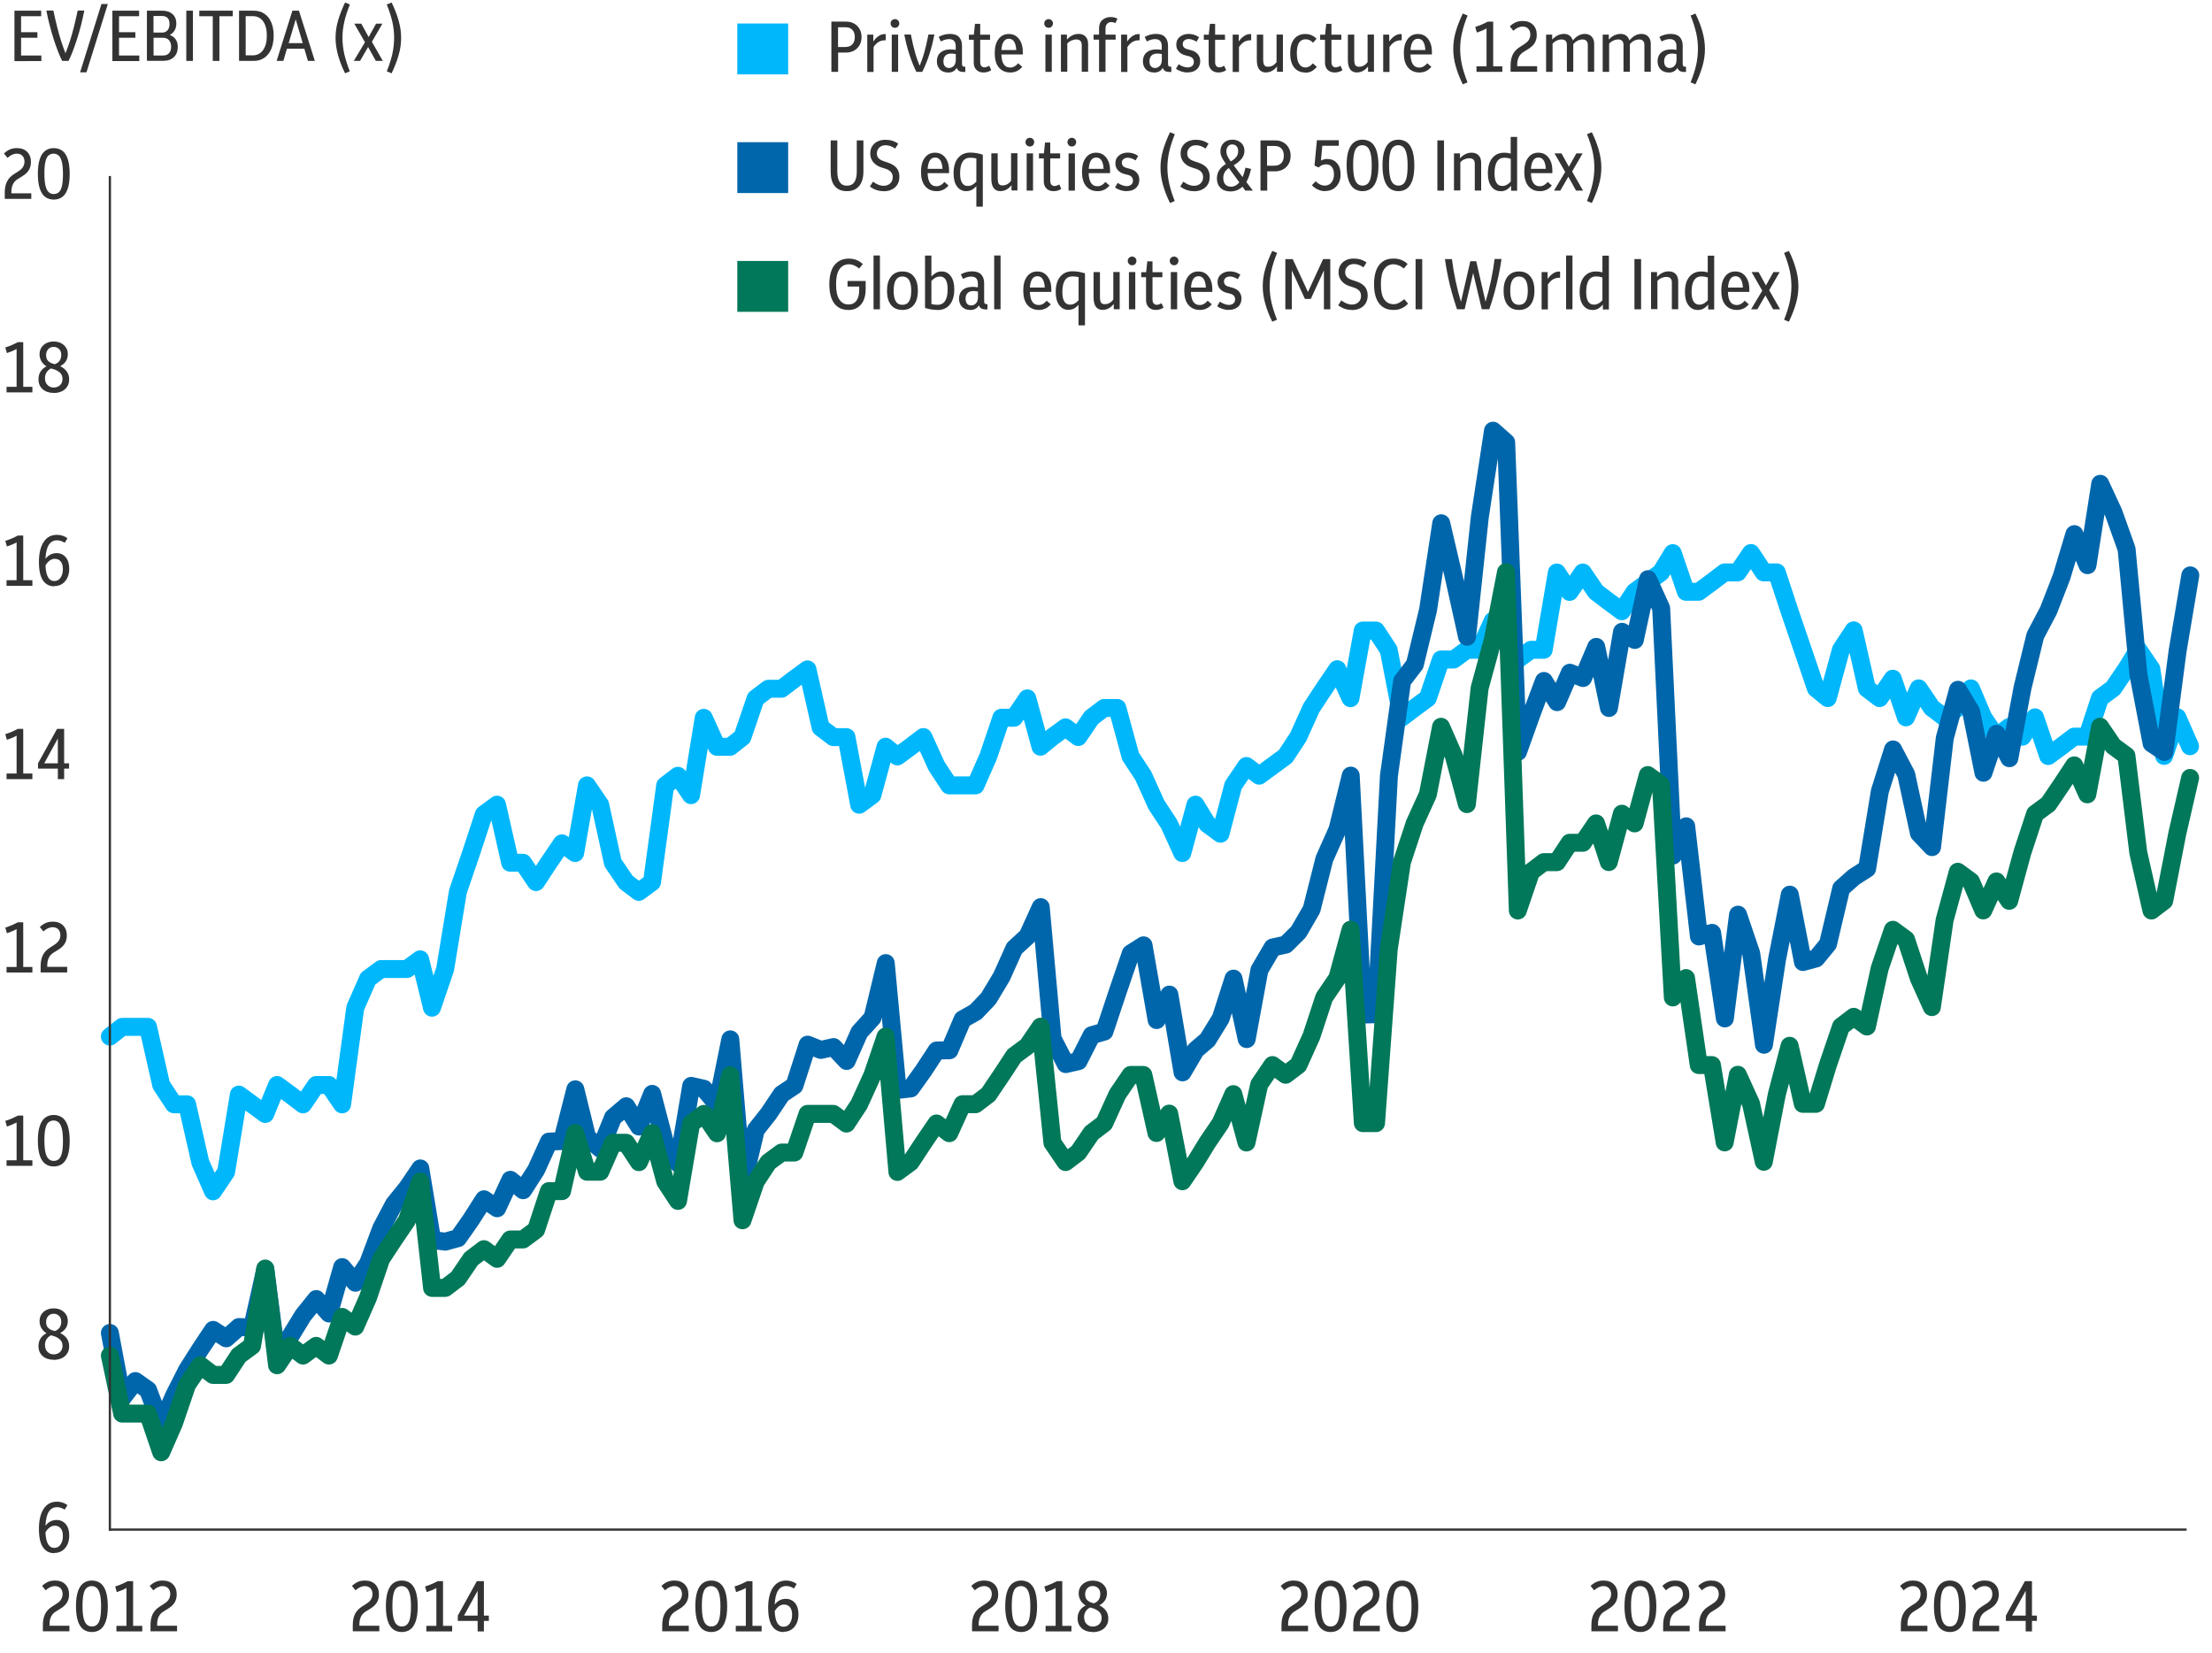 <?xml version="1.0" encoding="UTF-8"?>
<svg id="Layer_1" data-name="Layer 1" xmlns="http://www.w3.org/2000/svg" xmlns:xlink="http://www.w3.org/1999/xlink" viewBox="0 0 246.61 184.25">
  <defs>
    <style>
      .cls-1, .cls-2, .cls-3, .cls-4, .cls-5 {
        fill: none;
      }

      .cls-2 {
        stroke: #007859;
      }

      .cls-2, .cls-4, .cls-5 {
        stroke-linecap: round;
        stroke-linejoin: round;
        stroke-width: 2px;
      }

      .cls-6 {
        isolation: isolate;
      }

      .cls-7 {
        fill: #00b7fc;
      }

      .cls-8 {
        fill: #007859;
      }

      .cls-3 {
        stroke: #333;
        stroke-width: .25px;
      }

      .cls-9 {
        fill: #333;
      }

      .cls-4 {
        stroke: #00b7fc;
      }

      .cls-10 {
        clip-path: url(#clippath);
      }

      .cls-11 {
        fill: #0066ab;
      }

      .cls-5 {
        stroke: #0066ab;
      }
    </style>
    <clipPath id="clippath">
      <rect class="cls-1" y=".01" width="246.61" height="184.25"/>
    </clipPath>
  </defs>
  <g id="Figure_14">
    <g class="cls-10">
      <g>
        <g>
          <g>
            <g>
              <path class="cls-1" d="M12.25,115.55l1.37-1.08h2.88l1.47,6.47,1.42,2.16h1.47l1.47,6.47,1.42,3.23,1.46-2.16,1.42-8.62,1.47,1.08,1.47,1.08,1.32-3.23,1.47,1.08,1.42,1.08,1.47-2.16h1.42l1.47,2.16,1.47-10.78,1.42-3.23,1.46-1.08h2.88l1.47-1.08,1.32,5.39,1.47-4.31,1.42-8.62,1.47-4.31,1.42-4.31,1.47-1.08,1.47,6.47h1.42l1.46,2.16,1.42-2.16,1.47-2.16,1.47,1.08,1.32-7.54,1.47,2.16,1.42,6.47,1.47,2.16,1.42,1.08,1.47-1.08,1.47-10.78,1.42-1.08,1.46,2.16,1.42-8.62,1.47,3.23h1.47l1.37-1.08,1.47-4.31,1.42-1.08h1.47l1.42-1.08,1.47-1.08,1.47,6.47,1.42,1.08h1.46l1.42,7.54,1.47-1.08,1.47-5.39,1.32,1.08,1.47-1.08,1.42-1.08,1.47,3.23,1.42,2.16h2.93l1.42-3.23,1.46-4.31h1.42l1.47-2.16,1.47,5.39,1.32-1.08,1.47-1.08,1.42,1.08,1.47-2.16,1.42-1.08h1.47l1.47,5.39,1.42,2.16,1.46,3.23,1.42,2.16,1.47,3.23,1.47-5.39,1.32,2.16,1.47,1.08,1.42-5.39,1.47-2.16,1.42,1.08,1.47-1.08,1.47-1.08,1.42-2.16,1.46-3.23,1.42-2.16,1.47-2.16,1.47,3.23,1.37-7.54h1.47l1.42,2.16,1.47,7.54,1.42-1.08,1.47-1.08,1.47-4.31h1.42l1.46-1.08h1.42l1.47-3.23,1.47,1.08,1.32,3.23,1.47-1.08h1.42l1.47-8.62,1.42,2.16,1.47-2.16,1.47,2.16,1.42,1.08,1.46,1.08,1.42-2.16,1.47-1.08,1.47-1.08,1.32-2.16,1.47,4.31h1.42l1.47-1.08,1.42-1.08h1.47l1.47-2.16,1.42,2.16h1.46l1.42,4.31,1.47,4.31,1.47,4.31,1.32,1.08,1.47-5.39,1.42-2.16,1.47,6.47,1.42,1.08,1.47-2.16,1.47,4.31,1.42-3.23,1.46,2.16,1.42,1.08,1.47-1.08,1.47-2.16,1.37,3.23,1.47,2.16,1.42-1.08,1.47,1.08,1.42-2.16,1.47,4.31,1.47-1.08,1.42-1.08h1.46l1.42-4.31,1.47-1.08,1.47-2.16,1.32-2.16,1.47,2.16,1.42,9.7,1.47-4.31,1.42,3.23v87.3H12.25v-54.97Z"/>
              <path class="cls-4" d="M12.25,115.55l1.37-1.08h2.88l1.47,6.47,1.42,2.16h1.47l1.47,6.47,1.42,3.23,1.46-2.16,1.42-8.62,1.47,1.08,1.47,1.08,1.32-3.23,1.47,1.08,1.42,1.08,1.47-2.16h1.42l1.47,2.16,1.47-10.78,1.42-3.23,1.46-1.08h2.88l1.47-1.08,1.32,5.39,1.47-4.31,1.42-8.62,1.47-4.31,1.42-4.31,1.47-1.08,1.47,6.47h1.42l1.46,2.16,1.42-2.16,1.47-2.16,1.47,1.08,1.32-7.54,1.47,2.16,1.42,6.47,1.47,2.16,1.42,1.08,1.47-1.08,1.47-10.78,1.42-1.08,1.46,2.16,1.42-8.62,1.47,3.23h1.47l1.37-1.08,1.47-4.31,1.42-1.08h1.47l1.42-1.08,1.47-1.08,1.47,6.47,1.42,1.08h1.46l1.42,7.54,1.47-1.08,1.47-5.39,1.32,1.08,1.47-1.08,1.42-1.08,1.47,3.23,1.42,2.16h2.93l1.42-3.23,1.46-4.31h1.42l1.47-2.16,1.47,5.39,1.32-1.08,1.47-1.08,1.42,1.08,1.47-2.16,1.42-1.08h1.47l1.47,5.39,1.42,2.16,1.46,3.23,1.42,2.16,1.47,3.23,1.47-5.39,1.32,2.16,1.47,1.08,1.42-5.39,1.47-2.16,1.42,1.08,1.47-1.08,1.47-1.08,1.42-2.16,1.46-3.23,1.42-2.16,1.47-2.16,1.47,3.23,1.37-7.54h1.47l1.42,2.16,1.47,7.54,1.42-1.08,1.47-1.08,1.47-4.31h1.42l1.46-1.08h1.42l1.47-3.23,1.47,1.08,1.32,3.23,1.47-1.08h1.42l1.47-8.62,1.42,2.16,1.47-2.16,1.47,2.16,1.42,1.08,1.46,1.08,1.42-2.16,1.47-1.08,1.47-1.08,1.32-2.16,1.47,4.31h1.42l1.47-1.08,1.42-1.08h1.47l1.47-2.16,1.42,2.16h1.46l1.42,4.31,1.47,4.31,1.47,4.31,1.32,1.08,1.47-5.39,1.42-2.16,1.47,6.47,1.42,1.08,1.47-2.16,1.47,4.31,1.42-3.23,1.46,2.16,1.42,1.08,1.47-1.08,1.47-2.16,1.37,3.23,1.47,2.16,1.42-1.08,1.47,1.08,1.42-2.16,1.47,4.31,1.47-1.08,1.42-1.08h1.46l1.42-4.31,1.47-1.08,1.47-2.16,1.32-2.16,1.47,2.16,1.42,9.7,1.47-4.31,1.42,3.23"/>
            </g>
            <g>
              <path class="cls-1" d="M12.25,148.59l1.37,7.29,1.47-1.93,1.42,1,1.47,3.89,1.42-3.25,1.47-2.9,1.47-2.31,1.42-2.13,1.46.94,1.42-1.26,1.47.05,1.47-6.49,1.32,10.12,1.47-2.65,1.42-2.32,1.47-1.83,1.42,1.61,1.47-5.17,1.47,1.74,1.42-2.16,1.46-3.9,1.42-2.69,1.47-1.82,1.47-2.17,1.32,7.99,1.47.17,1.42-.39,1.47-2.1,1.42-2.23,1.47,1,1.47-3.17,1.42,1.16,1.46-2.28,1.42-3.14,1.47-.06,1.47-5.77,1.32,5.35,1.47,1.28,1.42-3.49,1.47-1.25,1.42,2.26,1.47-3.64,1.47,5.62,1.42,2.13,1.46-8.64,1.42.32,1.47,1.75,1.47-7.26,1.37,16.29,1.47-6.19,1.42-1.8,1.47-2.19,1.42-.95,1.47-4.57,1.47.59,1.42-.32,1.46,1.55,1.42-3.2,1.47-1.62,1.47-6.09,1.32,14.14,1.47-.17,1.42-1.99,1.47-2.24,1.42-.02,1.47-3.45,1.47-.83,1.42-1.5,1.46-2.43,1.42-3.16,1.47-1.35,1.47-3.24,1.32,14.66,1.47,2.84,1.42-.33,1.47-2.89,1.42-.41,1.47-4.41,1.47-4.3,1.42-.9,1.46,8.33,1.42-2.84,1.47,8.67,1.47-2.5,1.32-1.13,1.47-2.39,1.42-4.43,1.47,6.74,1.42-7.7,1.47-2.51,1.47-.32,1.42-1.41,1.46-2.52,1.42-5.62,1.47-3.3,1.47-5.99,1.37,26.63,1.47-.03,1.42-26.59,1.47-10.55,1.42-1.86,1.47-6.07,1.47-9.66,1.42,6.07,1.46,6.58,1.42-13.34,1.47-9.63,1.47,1.3,1.32,34.5,1.47-4.11,1.42-3.79,1.47,2.36,1.42-3.28,1.47.59,1.47-3.47,1.42,6.81,1.46-8.49,1.42.91,1.47-6.78,1.47,3.24,1.32,27.57,1.47-3.26,1.42,12.28,1.47-.4,1.42,9.54,1.47-11.57,1.47,4.33,1.42,10.17,1.46-9.53,1.42-7.2,1.47,7.51,1.47-.4,1.32-1.61,1.47-6.2,1.42-1.26,1.47-.94,1.42-8.63,1.47-4.66,1.47,2.79,1.42,6.56,1.46,1.54,1.42-12.17,1.47-5.37,1.47,2.44,1.37,6.81,1.47-4.34,1.42,2.72,1.47-7.87,1.42-5.8,1.47-2.79,1.47-3.79,1.42-4.73,1.46,3.46,1.42-9.07,1.47,3.17,1.47,4.11,1.32,14,1.47,7.66,1.42.95,1.47-11.22,1.42-8.46v106.39H12.25v-21.92Z"/>
              <path class="cls-5" d="M12.25,148.59l1.37,7.29,1.47-1.93,1.42,1,1.47,3.89,1.42-3.25,1.47-2.9,1.47-2.31,1.42-2.13,1.46.94,1.42-1.26,1.47.05,1.47-6.49,1.32,10.12,1.47-2.65,1.42-2.32,1.47-1.83,1.42,1.61,1.47-5.17,1.47,1.74,1.42-2.16,1.46-3.9,1.42-2.69,1.47-1.82,1.47-2.17,1.32,7.99,1.47.17,1.42-.39,1.47-2.1,1.42-2.23,1.47,1,1.47-3.17,1.42,1.16,1.46-2.28,1.42-3.14,1.47-.06,1.47-5.77,1.32,5.35,1.47,1.28,1.42-3.49,1.47-1.25,1.42,2.26,1.47-3.64,1.47,5.62,1.42,2.13,1.46-8.64,1.42.32,1.47,1.75,1.47-7.26,1.37,16.29,1.47-6.19,1.42-1.8,1.47-2.19,1.42-.95,1.47-4.57,1.47.59,1.42-.32,1.46,1.55,1.42-3.2,1.47-1.62,1.47-6.09,1.32,14.14,1.47-.17,1.42-1.99,1.47-2.24,1.42-.02,1.47-3.45,1.47-.83,1.42-1.5,1.46-2.43,1.42-3.16,1.47-1.35,1.47-3.24,1.32,14.66,1.47,2.84,1.42-.33,1.47-2.89,1.42-.41,1.47-4.41,1.47-4.3,1.42-.9,1.46,8.33,1.42-2.84,1.47,8.67,1.47-2.5,1.32-1.13,1.47-2.39,1.42-4.43,1.47,6.74,1.42-7.7,1.47-2.51,1.47-.32,1.42-1.41,1.46-2.52,1.42-5.62,1.47-3.3,1.47-5.99,1.37,26.63,1.47-.03,1.42-26.59,1.47-10.55,1.42-1.86,1.47-6.07,1.47-9.66,1.42,6.07,1.46,6.58,1.42-13.34,1.47-9.63,1.47,1.3,1.32,34.5,1.47-4.11,1.42-3.79,1.47,2.36,1.42-3.28,1.47.59,1.47-3.47,1.42,6.81,1.46-8.49,1.42.91,1.47-6.78,1.47,3.24,1.32,27.57,1.47-3.26,1.42,12.28,1.47-.4,1.42,9.54,1.47-11.57,1.47,4.33,1.42,10.17,1.46-9.53,1.42-7.2,1.47,7.51,1.47-.4,1.32-1.61,1.47-6.2,1.42-1.26,1.47-.94,1.42-8.63,1.47-4.66,1.47,2.79,1.42,6.56,1.46,1.54,1.42-12.17,1.47-5.37,1.47,2.44,1.37,6.81,1.47-4.34,1.42,2.72,1.47-7.87,1.42-5.8,1.47-2.79,1.47-3.79,1.42-4.73,1.46,3.46,1.42-9.07,1.47,3.17,1.47,4.11,1.32,14,1.47,7.66,1.42.95,1.47-11.22,1.42-8.46"/>
            </g>
            <g>
              <path class="cls-1" d="M12.25,151.11l1.37,6.47h2.88l1.47,4.31,1.42-3.23,1.47-4.31,1.47-2.16,1.42,1.08h1.46l1.42-2.16,1.47-1.08,1.47-8.62,1.32,10.78,1.47-2.16,1.42,1.08,1.47-1.08,1.42,1.08,1.47-4.31,1.47,1.08,1.42-3.23,1.46-4.31,1.42-2.16,1.47-2.16,1.47-4.31,1.32,11.86h1.47l1.42-1.08,1.47-2.16,1.42-1.08,1.47,1.08,1.47-2.16h1.42l1.46-1.08,1.42-4.31h1.47l1.47-6.47,1.32,4.31h1.47l1.42-3.23h1.47l1.42,2.16,1.47-3.23,1.47,5.39,1.42,2.16,1.46-8.62,1.42-1.08,1.47,2.16,1.47-6.47,1.37,16.17,1.47-4.31,1.42-2.16,1.47-1.08h1.42l1.47-4.31h2.88l1.46,1.08,1.42-2.16,1.47-3.23,1.47-4.31,1.32,15.09,1.47-1.08,1.42-2.16,1.47-2.16,1.42,1.08,1.47-3.23h1.47l1.42-1.08,1.46-2.16,1.42-2.16,1.47-1.08,1.47-2.16,1.32,12.93,1.47,2.16,1.42-1.08,1.47-2.16,1.42-1.08,1.47-3.23,1.47-2.16h1.42l1.46,6.47,1.42-2.16,1.47,7.54,1.47-2.16,1.32-2.16,1.47-2.16,1.42-3.23,1.47,5.39,1.42-6.47,1.47-2.16,1.47,1.08,1.42-1.08,1.46-3.23,1.42-4.31,1.47-2.16,1.47-5.39,1.37,21.56h1.47l1.42-19.4,1.47-9.7,1.42-4.31,1.47-3.23,1.47-7.54,1.42,3.23,1.46,5.39,1.42-12.93,1.47-5.39,1.47-7.54,1.32,37.72,1.47-4.31,1.42-1.08h1.47l1.42-2.16h1.47l1.47-2.16,1.42,4.31,1.46-5.39,1.42,1.08,1.47-5.39,1.47,1.08,1.32,23.71,1.47-2.16,1.42,9.7h1.47l1.42,8.62,1.47-7.54,1.47,3.23,1.42,6.47,1.46-7.54,1.42-5.39,1.47,6.47h1.47l1.32-4.31,1.47-4.31,1.42-1.08,1.47,1.08,1.42-6.47,1.47-4.31,1.47,1.08,1.42,4.31,1.46,3.23,1.42-9.7,1.47-5.39,1.47,1.08,1.37,3.23,1.47-3.23,1.42,2.16,1.47-5.39,1.42-4.31,1.47-1.08,1.47-2.16,1.42-2.16,1.46,3.23,1.42-7.54,1.47,2.16,1.47,1.08,1.32,10.78,1.47,6.47,1.42-1.08,1.47-7.54,1.42-6.16v83.77H12.25v-19.4Z"/>
              <path class="cls-2" d="M12.25,151.11l1.37,6.47h2.88l1.47,4.31,1.42-3.23,1.47-4.31,1.47-2.16,1.42,1.08h1.46l1.42-2.16,1.47-1.08,1.47-8.62,1.32,10.78,1.47-2.16,1.42,1.08,1.47-1.08,1.42,1.08,1.47-4.31,1.47,1.08,1.42-3.23,1.46-4.31,1.42-2.16,1.47-2.16,1.47-4.31,1.32,11.86h1.47l1.42-1.08,1.47-2.16,1.42-1.08,1.47,1.08,1.47-2.16h1.42l1.46-1.08,1.42-4.31h1.47l1.47-6.47,1.32,4.31h1.47l1.42-3.23h1.47l1.42,2.16,1.47-3.23,1.47,5.39,1.42,2.16,1.46-8.62,1.42-1.08,1.47,2.16,1.47-6.47,1.37,16.17,1.47-4.31,1.42-2.16,1.47-1.08h1.42l1.47-4.31h2.88l1.46,1.08,1.42-2.16,1.47-3.23,1.47-4.31,1.32,15.09,1.47-1.08,1.42-2.16,1.47-2.16,1.42,1.08,1.47-3.23h1.47l1.42-1.08,1.46-2.16,1.42-2.16,1.47-1.08,1.47-2.16,1.32,12.93,1.47,2.16,1.42-1.08,1.47-2.16,1.42-1.08,1.47-3.23,1.47-2.16h1.42l1.46,6.47,1.42-2.16,1.47,7.54,1.47-2.16,1.32-2.16,1.47-2.16,1.42-3.23,1.47,5.39,1.42-6.47,1.47-2.16,1.47,1.08,1.42-1.08,1.46-3.23,1.42-4.31,1.47-2.16,1.47-5.39,1.37,21.56h1.47l1.42-19.4,1.47-9.7,1.42-4.31,1.47-3.23,1.47-7.54,1.42,3.23,1.46,5.39,1.42-12.93,1.47-5.39,1.47-7.54,1.32,37.72,1.47-4.31,1.42-1.08h1.47l1.42-2.16h1.47l1.47-2.16,1.42,4.31,1.46-5.39,1.42,1.08,1.47-5.39,1.47,1.08,1.32,23.71,1.47-2.16,1.42,9.7h1.47l1.42,8.62,1.47-7.54,1.47,3.23,1.42,6.47,1.46-7.54,1.42-5.39,1.47,6.47h1.47l1.32-4.31,1.47-4.31,1.42-1.08,1.47,1.08,1.42-6.47,1.47-4.31,1.47,1.08,1.42,4.31,1.46,3.23,1.42-9.7,1.47-5.39,1.47,1.08,1.37,3.23,1.47-3.23,1.42,2.16,1.47-5.39,1.42-4.31,1.47-1.08,1.47-2.16,1.42-2.16,1.46,3.23,1.42-7.54,1.47,2.16,1.47,1.08,1.32,10.78,1.47,6.47,1.42-1.08,1.47-7.54,1.42-6.16"/>
            </g>
          </g>
          <path class="cls-3" d="M12.13,170.51h231.65"/>
          <g>
            <g id="gtext">
              <g class="cls-6">
                <g class="cls-6">
                  <path class="cls-9" d="M4.78,181.86v-.71c0-.47.08-.88.24-1.21s.42-.62.79-.85l.56-.36c.22-.15.38-.31.47-.48s.14-.35.14-.55c0-.27-.08-.49-.23-.65-.15-.16-.36-.24-.63-.24-.35,0-.69.16-1.03.47l-.4-.49c.22-.21.45-.36.68-.46.24-.1.49-.14.77-.14.48,0,.86.14,1.14.42.28.28.42.65.42,1.13,0,.33-.07.61-.21.86-.14.25-.37.48-.7.69l-.61.38c-.44.29-.66.75-.66,1.4v.16h2.22v.62h-2.96Z"/>
                  <path class="cls-9" d="M10.24,181.93c-.36,0-.68-.1-.94-.29-.26-.19-.47-.5-.61-.92-.14-.42-.22-.97-.22-1.66s.07-1.23.22-1.66c.14-.42.35-.73.61-.92.26-.19.58-.29.94-.29s.68.1.95.29c.26.19.47.5.61.92.14.42.22.97.22,1.66s-.07,1.23-.22,1.66c-.14.42-.35.73-.61.92-.26.19-.58.29-.95.29ZM10.24,181.31c.23,0,.43-.07.58-.21.15-.14.27-.38.34-.7s.11-.77.11-1.32-.04-1-.12-1.34c-.08-.33-.2-.57-.35-.71-.15-.14-.34-.22-.57-.22s-.42.07-.58.21-.27.38-.34.7c-.08.33-.11.76-.11,1.32s.04,1.01.12,1.34c.08.33.2.57.35.71.15.14.34.22.56.22Z"/>
                  <path class="cls-9" d="M12.98,181.86v-.62h1.12v-4.22c-.18.1-.35.18-.52.25-.17.07-.36.14-.56.21l-.18-.63c.26-.08.51-.17.74-.27.23-.1.45-.21.66-.32h.6v4.98h1.02v.62h-2.88Z"/>
                  <path class="cls-9" d="M16.78,181.86v-.71c0-.47.08-.88.24-1.21s.42-.62.79-.85l.56-.36c.22-.15.38-.31.47-.48s.14-.35.14-.55c0-.27-.08-.49-.23-.65-.15-.16-.36-.24-.63-.24-.35,0-.69.16-1.03.47l-.4-.49c.22-.21.45-.36.68-.46.24-.1.49-.14.77-.14.48,0,.86.14,1.14.42.28.28.42.65.42,1.13,0,.33-.07.61-.21.86-.14.25-.37.48-.7.69l-.61.38c-.44.29-.66.75-.66,1.4v.16h2.22v.62h-2.96Z"/>
                </g>
              </g>
            </g>
            <g id="gtext-2" data-name="gtext">
              <g class="cls-6">
                <g class="cls-6">
                  <path class="cls-9" d="M39.33,181.86v-.71c0-.47.08-.88.24-1.21s.42-.62.79-.85l.56-.36c.22-.15.38-.31.47-.48s.14-.35.14-.55c0-.27-.08-.49-.23-.65-.15-.16-.36-.24-.63-.24-.35,0-.69.16-1.03.47l-.4-.49c.22-.21.45-.36.68-.46.24-.1.49-.14.77-.14.48,0,.86.14,1.14.42.28.28.42.65.42,1.13,0,.33-.07.61-.21.86-.14.25-.37.48-.7.69l-.61.38c-.44.29-.66.75-.66,1.4v.16h2.22v.62h-2.96Z"/>
                  <path class="cls-9" d="M44.79,181.93c-.36,0-.68-.1-.94-.29-.26-.19-.47-.5-.61-.92-.14-.42-.22-.97-.22-1.66s.07-1.23.22-1.66c.14-.42.35-.73.61-.92.26-.19.58-.29.94-.29s.68.1.95.29c.26.19.47.5.61.92.14.42.22.97.22,1.66s-.07,1.23-.22,1.66c-.14.42-.35.73-.61.92-.26.19-.58.29-.95.29ZM44.79,181.31c.23,0,.43-.07.58-.21.15-.14.27-.38.34-.7s.11-.77.11-1.32-.04-1-.12-1.34c-.08-.33-.2-.57-.35-.71-.15-.14-.34-.22-.57-.22s-.42.07-.58.21-.27.38-.34.7c-.08.33-.11.76-.11,1.32s.04,1.01.12,1.34c.08.33.2.57.35.71.15.14.34.22.56.22Z"/>
                  <path class="cls-9" d="M47.53,181.86v-.62h1.12v-4.22c-.18.1-.35.18-.52.25-.17.07-.36.14-.56.21l-.18-.63c.26-.08.51-.17.74-.27.23-.1.45-.21.66-.32h.6v4.98h1.02v.62h-2.88Z"/>
                  <path class="cls-9" d="M53.25,181.86v-1.17h-2.21v-.59l2.12-3.84h.79v3.84h.55v.59h-.55v1.17h-.7ZM51.73,180.1h1.52v-2.77l-1.52,2.77Z"/>
                </g>
              </g>
            </g>
            <g id="gtext-3" data-name="gtext">
              <g class="cls-6">
                <g class="cls-6">
                  <path class="cls-9" d="M73.83,181.86v-.71c0-.47.08-.88.24-1.21s.42-.62.79-.85l.56-.36c.22-.15.38-.31.47-.48s.14-.35.14-.55c0-.27-.08-.49-.23-.65-.15-.16-.36-.24-.63-.24-.35,0-.69.16-1.03.47l-.4-.49c.22-.21.45-.36.68-.46.24-.1.49-.14.77-.14.48,0,.86.14,1.14.42.28.28.42.65.42,1.13,0,.33-.07.61-.21.86-.14.25-.37.48-.7.69l-.61.38c-.44.29-.66.75-.66,1.4v.16h2.22v.62h-2.96Z"/>
                  <path class="cls-9" d="M79.29,181.93c-.36,0-.68-.1-.94-.29-.26-.19-.47-.5-.61-.92-.14-.42-.22-.97-.22-1.66s.07-1.23.22-1.66c.14-.42.35-.73.61-.92.26-.19.58-.29.94-.29s.68.1.95.29c.26.19.47.5.61.92.14.42.22.97.22,1.66s-.07,1.23-.22,1.66c-.14.42-.35.73-.61.92-.26.19-.58.29-.95.29ZM79.29,181.31c.23,0,.43-.07.58-.21.15-.14.27-.38.34-.7s.11-.77.11-1.32-.04-1-.12-1.34c-.08-.33-.2-.57-.35-.71-.15-.14-.34-.22-.57-.22s-.42.07-.58.21-.27.38-.34.7c-.08.33-.11.76-.11,1.32s.04,1.01.12,1.34c.08.33.2.57.35.71.15.14.34.22.56.22Z"/>
                  <path class="cls-9" d="M82.03,181.86v-.62h1.12v-4.22c-.18.1-.35.18-.52.25-.17.07-.36.14-.56.21l-.18-.63c.26-.08.51-.17.74-.27.23-.1.45-.21.66-.32h.6v4.98h1.02v.62h-2.88Z"/>
                  <path class="cls-9" d="M87.36,181.93c-.55,0-.97-.22-1.27-.66s-.45-1.12-.45-2.06.18-1.7.53-2.23c.35-.53.84-.79,1.48-.79.44,0,.83.13,1.17.38l-.31.51c-.28-.19-.56-.28-.86-.28-.79,0-1.22.69-1.28,2.07.33-.43.74-.64,1.25-.64.41,0,.75.16,1.01.46.26.31.39.73.39,1.27,0,.39-.07.73-.21,1.02-.14.29-.34.52-.58.68-.25.16-.53.24-.86.24ZM87.44,178.86c-.42,0-.78.25-1.07.74.05,1.16.37,1.74.98,1.74.3,0,.53-.12.7-.37s.26-.56.26-.95-.08-.67-.24-.86c-.16-.19-.37-.29-.62-.29Z"/>
                </g>
              </g>
            </g>
            <g id="gtext-4" data-name="gtext">
              <g class="cls-6">
                <g class="cls-6">
                  <path class="cls-9" d="M108.37,181.86v-.71c0-.47.08-.88.24-1.21s.42-.62.79-.85l.56-.36c.22-.15.38-.31.47-.48s.14-.35.14-.55c0-.27-.08-.49-.23-.65-.15-.16-.36-.24-.63-.24-.35,0-.69.16-1.03.47l-.4-.49c.22-.21.45-.36.68-.46.24-.1.49-.14.77-.14.48,0,.86.14,1.14.42.28.28.42.65.42,1.13,0,.33-.07.61-.21.86-.14.25-.37.48-.7.69l-.61.38c-.44.29-.66.75-.66,1.4v.16h2.22v.62h-2.96Z"/>
                  <path class="cls-9" d="M113.84,181.93c-.36,0-.68-.1-.94-.29-.26-.19-.47-.5-.61-.92-.14-.42-.22-.97-.22-1.66s.07-1.23.22-1.66c.14-.42.35-.73.61-.92.26-.19.58-.29.94-.29s.68.1.95.29c.26.19.47.5.61.92.14.42.22.97.22,1.66s-.07,1.23-.22,1.66c-.14.42-.35.73-.61.92-.26.19-.58.29-.95.29ZM113.84,181.31c.23,0,.43-.07.58-.21.15-.14.27-.38.34-.7s.11-.77.11-1.32-.04-1-.12-1.34c-.08-.33-.2-.57-.35-.71-.15-.14-.34-.22-.57-.22s-.42.07-.58.21-.27.38-.34.7c-.08.33-.11.76-.11,1.32s.04,1.01.12,1.34c.08.33.2.57.35.71.15.14.34.22.56.22Z"/>
                  <path class="cls-9" d="M116.57,181.86v-.62h1.12v-4.22c-.18.1-.35.18-.52.25-.17.07-.36.14-.56.21l-.18-.63c.26-.08.51-.17.74-.27.23-.1.45-.21.66-.32h.6v4.98h1.02v.62h-2.88Z"/>
                  <path class="cls-9" d="M121.85,181.93c-.52,0-.93-.14-1.24-.41-.31-.28-.47-.64-.47-1.11,0-.65.3-1.13.89-1.44-.25-.15-.43-.35-.57-.58-.13-.23-.2-.49-.2-.77s.07-.53.2-.74c.14-.21.32-.38.56-.5s.5-.18.81-.18.58.06.82.18c.24.12.42.29.56.5.14.21.2.46.2.73,0,.59-.28,1.04-.85,1.34.31.15.56.35.74.6s.26.54.26.88c0,.31-.07.58-.22.8-.14.22-.34.4-.6.52-.26.12-.56.19-.9.19ZM120.87,180.3c0,.31.09.56.28.74.18.19.42.28.69.28s.52-.09.7-.26c.18-.17.28-.41.28-.7s-.1-.53-.3-.71-.47-.32-.82-.41c-.05-.02-.11-.03-.16-.05-.21.1-.38.25-.5.44-.12.19-.18.41-.18.67ZM120.98,177.73c0,.27.08.49.23.64.15.16.4.28.74.36.25-.09.43-.23.55-.41.11-.18.17-.39.17-.62,0-.28-.08-.5-.24-.66-.16-.16-.37-.24-.61-.24s-.45.08-.6.25c-.16.17-.24.39-.24.68Z"/>
                </g>
              </g>
            </g>
            <g id="gtext-5" data-name="gtext">
              <g class="cls-6">
                <g class="cls-6">
                  <path class="cls-9" d="M142.87,181.86v-.71c0-.47.08-.88.24-1.21s.42-.62.79-.85l.56-.36c.22-.15.38-.31.47-.48s.14-.35.14-.55c0-.27-.08-.49-.23-.65-.15-.16-.36-.24-.63-.24-.35,0-.69.16-1.03.47l-.4-.49c.22-.21.45-.36.68-.46.24-.1.49-.14.77-.14.48,0,.86.14,1.14.42.28.28.42.65.42,1.13,0,.33-.07.61-.21.86-.14.25-.37.48-.7.69l-.61.38c-.44.29-.66.75-.66,1.4v.16h2.22v.62h-2.96Z"/>
                  <path class="cls-9" d="M148.34,181.93c-.36,0-.68-.1-.94-.29-.26-.19-.47-.5-.61-.92-.14-.42-.22-.97-.22-1.66s.07-1.23.22-1.66c.14-.42.35-.73.61-.92.26-.19.58-.29.94-.29s.68.1.95.29c.26.19.47.5.61.92.14.42.22.97.22,1.66s-.07,1.23-.22,1.66c-.14.42-.35.73-.61.92-.26.19-.58.29-.95.29ZM148.34,181.31c.23,0,.43-.07.58-.21.15-.14.27-.38.34-.7s.11-.77.11-1.32-.04-1-.12-1.34c-.08-.33-.2-.57-.35-.71-.15-.14-.34-.22-.57-.22s-.42.07-.58.21-.27.38-.34.7c-.08.33-.11.76-.11,1.32s.04,1.01.12,1.34c.08.33.2.57.35.71.15.14.34.22.56.22Z"/>
                  <path class="cls-9" d="M150.87,181.86v-.71c0-.47.08-.88.24-1.21s.42-.62.79-.85l.56-.36c.22-.15.38-.31.47-.48s.14-.35.14-.55c0-.27-.08-.49-.23-.65-.15-.16-.36-.24-.63-.24-.35,0-.69.16-1.03.47l-.4-.49c.22-.21.45-.36.68-.46.24-.1.49-.14.77-.14.48,0,.86.14,1.14.42.28.28.42.65.42,1.13,0,.33-.07.61-.21.86-.14.25-.37.48-.7.69l-.61.38c-.44.29-.66.75-.66,1.4v.16h2.22v.62h-2.96Z"/>
                  <path class="cls-9" d="M156.34,181.93c-.36,0-.68-.1-.94-.29-.26-.19-.47-.5-.61-.92-.14-.42-.22-.97-.22-1.66s.07-1.23.22-1.66c.14-.42.35-.73.61-.92.26-.19.58-.29.94-.29s.68.1.95.29c.26.19.47.5.61.92.14.42.22.97.22,1.66s-.07,1.23-.22,1.66c-.14.42-.35.73-.61.92-.26.19-.58.29-.95.29ZM156.34,181.31c.23,0,.43-.07.58-.21.15-.14.27-.38.34-.7s.11-.77.11-1.32-.04-1-.12-1.34c-.08-.33-.2-.57-.35-.71-.15-.14-.34-.22-.57-.22s-.42.07-.58.21-.27.38-.34.7c-.08.33-.11.76-.11,1.32s.04,1.01.12,1.34c.08.33.2.57.35.71.15.14.34.22.56.22Z"/>
                </g>
              </g>
            </g>
            <g id="gtext-6" data-name="gtext">
              <g class="cls-6">
                <g class="cls-6">
                  <path class="cls-9" d="M177.42,181.86v-.71c0-.47.08-.88.24-1.21s.42-.62.79-.85l.56-.36c.22-.15.38-.31.47-.48s.14-.35.14-.55c0-.27-.08-.49-.23-.65-.15-.16-.36-.24-.63-.24-.35,0-.69.16-1.03.47l-.4-.49c.22-.21.45-.36.68-.46.24-.1.49-.14.77-.14.48,0,.86.14,1.14.42.28.28.42.65.42,1.13,0,.33-.07.61-.21.86-.14.25-.37.48-.7.69l-.61.38c-.44.29-.66.75-.66,1.4v.16h2.22v.62h-2.96Z"/>
                  <path class="cls-9" d="M182.88,181.93c-.36,0-.68-.1-.94-.29-.26-.19-.47-.5-.61-.92-.14-.42-.22-.97-.22-1.66s.07-1.23.22-1.66c.14-.42.35-.73.61-.92.26-.19.58-.29.94-.29s.68.1.95.29c.26.19.47.5.61.92.14.42.22.97.22,1.66s-.07,1.23-.22,1.66c-.14.42-.35.73-.61.92-.26.19-.58.29-.95.29ZM182.88,181.31c.23,0,.43-.07.58-.21.15-.14.27-.38.34-.7s.11-.77.11-1.32-.04-1-.12-1.34c-.08-.33-.2-.57-.35-.71-.15-.14-.34-.22-.57-.22s-.42.07-.58.21-.27.38-.34.7c-.08.33-.11.76-.11,1.32s.04,1.01.12,1.34c.08.33.2.57.35.71.15.14.34.22.56.22Z"/>
                  <path class="cls-9" d="M185.42,181.86v-.71c0-.47.08-.88.24-1.21s.42-.62.79-.85l.56-.36c.22-.15.38-.31.47-.48s.14-.35.14-.55c0-.27-.08-.49-.23-.65-.15-.16-.36-.24-.63-.24-.35,0-.69.16-1.03.47l-.4-.49c.22-.21.45-.36.68-.46.24-.1.49-.14.77-.14.48,0,.86.14,1.14.42.28.28.42.65.42,1.13,0,.33-.07.61-.21.86-.14.25-.37.48-.7.69l-.61.38c-.44.29-.66.75-.66,1.4v.16h2.22v.62h-2.96Z"/>
                  <path class="cls-9" d="M189.42,181.86v-.71c0-.47.08-.88.24-1.21s.42-.62.79-.85l.56-.36c.22-.15.38-.31.47-.48s.14-.35.14-.55c0-.27-.08-.49-.23-.65-.15-.16-.36-.24-.63-.24-.35,0-.69.16-1.03.47l-.4-.49c.22-.21.45-.36.68-.46.24-.1.49-.14.77-.14.48,0,.86.14,1.14.42.28.28.42.65.42,1.13,0,.33-.07.61-.21.86-.14.25-.37.48-.7.69l-.61.38c-.44.29-.66.75-.66,1.4v.16h2.22v.62h-2.96Z"/>
                </g>
              </g>
            </g>
            <g id="gtext-7" data-name="gtext">
              <g class="cls-6">
                <g class="cls-6">
                  <path class="cls-9" d="M211.92,181.86v-.71c0-.47.08-.88.24-1.21s.42-.62.79-.85l.56-.36c.22-.15.38-.31.47-.48s.14-.35.14-.55c0-.27-.08-.49-.23-.65-.15-.16-.36-.24-.63-.24-.35,0-.69.16-1.03.47l-.4-.49c.22-.21.45-.36.68-.46.24-.1.49-.14.77-.14.48,0,.86.14,1.14.42.28.28.42.65.42,1.13,0,.33-.07.61-.21.86-.14.25-.37.48-.7.69l-.61.38c-.44.29-.66.75-.66,1.4v.16h2.22v.62h-2.96Z"/>
                  <path class="cls-9" d="M217.38,181.93c-.36,0-.68-.1-.94-.29-.26-.19-.47-.5-.61-.92-.14-.42-.22-.97-.22-1.66s.07-1.23.22-1.66c.14-.42.35-.73.61-.92.26-.19.58-.29.94-.29s.68.1.95.29c.26.19.47.5.61.92.14.42.22.97.22,1.66s-.07,1.23-.22,1.66c-.14.42-.35.73-.61.92-.26.19-.58.29-.95.29ZM217.38,181.31c.23,0,.43-.07.58-.21.15-.14.27-.38.34-.7s.11-.77.11-1.32-.04-1-.12-1.34c-.08-.33-.2-.57-.35-.71-.15-.14-.34-.22-.57-.22s-.42.07-.58.21-.27.38-.34.7c-.08.33-.11.76-.11,1.32s.04,1.01.12,1.34c.08.33.2.57.35.71.15.14.34.22.56.22Z"/>
                  <path class="cls-9" d="M219.92,181.86v-.71c0-.47.08-.88.24-1.21s.42-.62.79-.85l.56-.36c.22-.15.38-.31.47-.48s.14-.35.14-.55c0-.27-.08-.49-.23-.65-.15-.16-.36-.24-.63-.24-.35,0-.69.16-1.03.47l-.4-.49c.22-.21.45-.36.68-.46.24-.1.49-.14.77-.14.48,0,.86.14,1.14.42.28.28.42.65.42,1.13,0,.33-.07.61-.21.86-.14.25-.37.48-.7.69l-.61.38c-.44.29-.66.75-.66,1.4v.16h2.22v.62h-2.96Z"/>
                  <path class="cls-9" d="M225.84,181.86v-1.17h-2.21v-.59l2.12-3.84h.79v3.84h.55v.59h-.55v1.17h-.7ZM224.32,180.1h1.52v-2.77l-1.52,2.77Z"/>
                </g>
              </g>
            </g>
          </g>
          <g>
            <path class="cls-3" d="M12.25,170.64V19.62"/>
            <g id="gtext-8" data-name="gtext">
              <g class="cls-6">
                <g class="cls-6">
                  <path class="cls-9" d="M6.06,173.14c-.55,0-.97-.22-1.27-.66s-.45-1.12-.45-2.06.18-1.7.53-2.23c.35-.53.84-.79,1.48-.79.44,0,.83.13,1.17.38l-.31.51c-.28-.19-.56-.28-.86-.28-.79,0-1.22.69-1.28,2.07.33-.43.74-.64,1.25-.64.41,0,.75.16,1.01.46.26.31.39.73.39,1.27,0,.39-.07.73-.21,1.02-.14.29-.34.52-.58.68-.25.16-.53.24-.86.24ZM6.14,170.07c-.42,0-.78.25-1.07.74.05,1.16.37,1.74.98,1.74.3,0,.53-.12.7-.37s.26-.56.26-.95-.08-.67-.24-.86c-.16-.19-.37-.29-.62-.29Z"/>
                </g>
              </g>
            </g>
            <g id="gtext-9" data-name="gtext">
              <g class="cls-6">
                <g class="cls-6">
                  <path class="cls-9" d="M6,151.58c-.52,0-.93-.14-1.24-.41-.31-.28-.47-.64-.47-1.11,0-.65.3-1.13.89-1.44-.25-.15-.43-.35-.57-.58-.13-.23-.2-.49-.2-.77s.07-.53.2-.74c.14-.21.32-.38.56-.5s.5-.18.81-.18.58.06.82.18c.24.12.42.29.56.5.14.21.2.46.2.73,0,.59-.28,1.04-.85,1.34.31.15.56.35.74.6s.26.54.26.88c0,.31-.07.58-.22.8-.14.22-.34.4-.6.52-.26.12-.56.19-.9.19ZM5.02,149.96c0,.31.09.56.28.74.18.19.42.28.69.28s.52-.09.7-.26c.18-.17.28-.41.28-.7s-.1-.53-.3-.71-.47-.32-.82-.41c-.05-.02-.11-.03-.16-.05-.21.1-.38.25-.5.44-.12.19-.18.41-.18.67ZM5.14,147.38c0,.27.08.49.23.64.15.16.4.28.74.36.25-.09.43-.23.55-.41.11-.18.17-.39.17-.62,0-.28-.08-.5-.24-.66-.16-.16-.37-.24-.61-.24s-.45.08-.6.25c-.16.17-.24.39-.24.68Z"/>
                </g>
              </g>
            </g>
            <g id="gtext-10" data-name="gtext">
              <g class="cls-6">
                <g class="cls-6">
                  <path class="cls-9" d="M.73,129.96v-.62h1.12v-4.22c-.18.1-.35.18-.52.25-.17.07-.36.14-.56.21l-.18-.63c.26-.08.51-.17.74-.27.23-.1.45-.21.66-.32h.6v4.98h1.02v.62H.73Z"/>
                  <path class="cls-9" d="M5.99,130.03c-.36,0-.68-.1-.94-.29-.26-.19-.47-.5-.61-.92-.14-.42-.22-.97-.22-1.66s.07-1.23.22-1.66c.14-.42.35-.73.61-.92.26-.19.58-.29.94-.29s.68.1.95.29c.26.19.47.5.61.92.14.42.22.97.22,1.66s-.07,1.23-.22,1.66c-.14.42-.35.73-.61.92-.26.19-.58.29-.95.29ZM5.99,129.41c.23,0,.43-.07.58-.21.15-.14.27-.38.34-.7s.11-.77.11-1.32-.04-1-.12-1.34c-.08-.33-.2-.57-.35-.71-.15-.14-.34-.22-.57-.22s-.42.07-.58.21-.27.38-.34.7c-.08.33-.11.76-.11,1.32s.04,1.01.12,1.34c.08.33.2.57.35.71.15.14.34.22.56.22Z"/>
                </g>
              </g>
            </g>
            <g id="gtext-11" data-name="gtext">
              <g class="cls-6">
                <g class="cls-6">
                  <path class="cls-9" d="M.73,108.41v-.62h1.12v-4.22c-.18.1-.35.18-.52.25-.17.07-.36.14-.56.21l-.18-.63c.26-.08.51-.17.74-.27.23-.1.45-.21.66-.32h.6v4.98h1.02v.62H.73Z"/>
                  <path class="cls-9" d="M4.53,108.41v-.71c0-.47.08-.88.24-1.21s.42-.62.79-.85l.56-.36c.22-.15.38-.31.47-.48s.14-.35.14-.55c0-.27-.08-.49-.23-.65-.15-.16-.36-.24-.63-.24-.35,0-.69.16-1.03.47l-.4-.49c.22-.21.45-.36.68-.46.24-.1.49-.14.77-.14.48,0,.86.14,1.14.42.28.28.42.65.42,1.13,0,.33-.07.61-.21.86-.14.25-.37.48-.7.69l-.61.38c-.44.29-.66.75-.66,1.4v.16h2.22v.62h-2.96Z"/>
                </g>
              </g>
            </g>
            <g id="gtext-12" data-name="gtext">
              <g class="cls-6">
                <g class="cls-6">
                  <path class="cls-9" d="M.73,86.85v-.62h1.12v-4.22c-.18.1-.35.18-.52.25-.17.07-.36.14-.56.21l-.18-.63c.26-.08.51-.17.74-.27.23-.1.45-.21.66-.32h.6v4.98h1.02v.62H.73Z"/>
                  <path class="cls-9" d="M6.45,86.85v-1.17h-2.21v-.59l2.12-3.84h.79v3.84h.55v.59h-.55v1.17h-.7ZM4.93,85.09h1.52v-2.77l-1.52,2.77Z"/>
                </g>
              </g>
            </g>
            <g id="gtext-13" data-name="gtext">
              <g class="cls-6">
                <g class="cls-6">
                  <path class="cls-9" d="M.73,65.3v-.62h1.12v-4.22c-.18.1-.35.18-.52.25-.17.07-.36.14-.56.21l-.18-.63c.26-.08.51-.17.74-.27.23-.1.45-.21.66-.32h.6v4.98h1.02v.62H.73Z"/>
                  <path class="cls-9" d="M6.06,65.36c-.55,0-.97-.22-1.27-.66s-.45-1.12-.45-2.06.18-1.7.53-2.23c.35-.53.84-.79,1.48-.79.44,0,.83.13,1.17.38l-.31.51c-.28-.19-.56-.28-.86-.28-.79,0-1.22.69-1.28,2.07.33-.43.74-.64,1.25-.64.41,0,.75.16,1.01.46.26.31.39.73.39,1.27,0,.39-.07.73-.21,1.02-.14.29-.34.52-.58.68-.25.16-.53.24-.86.24ZM6.14,62.29c-.42,0-.78.25-1.07.74.05,1.16.37,1.74.98,1.74.3,0,.53-.12.7-.37s.26-.56.26-.95-.08-.67-.24-.86c-.16-.19-.37-.29-.62-.29Z"/>
                </g>
              </g>
            </g>
            <g id="gtext-14" data-name="gtext">
              <g class="cls-6">
                <g class="cls-6">
                  <path class="cls-9" d="M.73,43.74v-.62h1.12v-4.22c-.18.1-.35.18-.52.25-.17.07-.36.14-.56.21l-.18-.63c.26-.08.51-.17.74-.27.23-.1.45-.21.66-.32h.6v4.98h1.02v.62H.73Z"/>
                  <path class="cls-9" d="M6,43.8c-.52,0-.93-.14-1.24-.41-.31-.28-.47-.64-.47-1.11,0-.65.3-1.13.89-1.44-.25-.15-.43-.35-.57-.58-.13-.23-.2-.49-.2-.77s.07-.53.2-.74c.14-.21.32-.38.56-.5s.5-.18.81-.18.58.06.82.18c.24.12.42.29.56.5.14.21.2.46.2.73,0,.59-.28,1.04-.85,1.34.31.15.56.35.74.6s.26.54.26.88c0,.31-.07.58-.22.8-.14.22-.34.4-.6.52-.26.12-.56.19-.9.19ZM5.02,42.18c0,.31.09.56.28.74.18.19.42.28.69.28s.52-.09.7-.26c.18-.17.28-.41.28-.7s-.1-.53-.3-.71-.47-.32-.82-.41c-.05-.02-.11-.03-.16-.05-.21.1-.38.25-.5.44-.12.19-.18.41-.18.67ZM5.14,39.6c0,.27.08.49.23.64.15.16.4.28.74.36.25-.09.43-.23.55-.41.11-.18.17-.39.17-.62,0-.28-.08-.5-.24-.66-.16-.16-.37-.24-.61-.24s-.45.08-.6.25c-.16.17-.24.39-.24.68Z"/>
                </g>
              </g>
            </g>
            <g id="gtext-15" data-name="gtext">
              <g class="cls-6">
                <g class="cls-6">
                  <path class="cls-9" d="M.53,22.18v-.71c0-.47.08-.88.24-1.21s.42-.62.79-.85l.56-.36c.22-.15.38-.31.47-.48s.14-.35.14-.55c0-.27-.08-.49-.23-.65-.15-.16-.36-.24-.63-.24-.35,0-.69.16-1.03.47l-.4-.49c.22-.21.45-.36.68-.46.24-.1.49-.14.77-.14.48,0,.86.14,1.14.42.28.28.42.65.42,1.13,0,.33-.07.61-.21.86-.14.25-.37.48-.7.69l-.61.38c-.44.29-.66.75-.66,1.4v.16h2.22v.62H.53Z"/>
                  <path class="cls-9" d="M5.99,22.25c-.36,0-.68-.1-.94-.29-.26-.19-.47-.5-.61-.92-.14-.42-.22-.97-.22-1.66s.07-1.23.22-1.66c.14-.42.35-.73.61-.92.26-.19.58-.29.94-.29s.68.1.95.29c.26.19.47.5.61.92.14.42.22.97.22,1.66s-.07,1.23-.22,1.66c-.14.42-.35.73-.61.92-.26.19-.58.29-.95.29ZM5.99,21.63c.23,0,.43-.07.58-.21.15-.14.27-.38.34-.7s.11-.77.11-1.32-.04-1-.12-1.34c-.08-.33-.2-.57-.35-.71-.15-.14-.34-.22-.57-.22s-.42.07-.58.21-.27.38-.34.7c-.08.33-.11.76-.11,1.32s.04,1.01.12,1.34c.08.33.2.57.35.71.15.14.34.22.56.22Z"/>
                </g>
              </g>
            </g>
          </g>
        </g>
        <g>
          <g>
            <rect class="cls-7" x="82.2" y="2.62" width="5.67" height="5.67" vector-effect="non-scaling-stroke"/>
            <g id="gtext-16" data-name="gtext">
              <g class="cls-6">
                <g class="cls-6">
                  <path class="cls-9" d="M92.69,8.01V2.41h1.64c.34,0,.63.07.89.22.26.14.46.34.61.6s.22.56.22.9-.07.64-.22.9c-.15.26-.35.46-.61.61-.26.14-.56.22-.9.22h-.88v2.15h-.74ZM94.25,3.04h-.82v2.2h.82c.34,0,.59-.1.78-.3.18-.2.27-.47.27-.81s-.09-.61-.27-.8c-.18-.2-.44-.29-.78-.29Z"/>
                  <path class="cls-9" d="M96.69,8.01V3.86h.67v.77c.17-.25.36-.45.58-.6.22-.15.44-.23.66-.23h.08s.05,0,.07.02v.67s-.04,0-.06,0h-.04c-.24,0-.46.06-.67.17-.21.12-.4.31-.59.58v2.78h-.71Z"/>
                  <path class="cls-9" d="M99.77,3.1c-.13,0-.25-.05-.34-.14-.09-.1-.14-.21-.14-.35s.05-.25.14-.34c.09-.09.21-.14.34-.14s.25.04.35.14.14.21.14.34-.05.26-.14.35c-.09.1-.21.14-.35.14ZM99.42,8.01V3.86h.71v4.15h-.71Z"/>
                  <path class="cls-9" d="M102.16,8.01c-.3-.61-.56-1.27-.79-1.98-.23-.71-.41-1.43-.55-2.18h.73c.15.77.3,1.43.46,1.98.15.55.33,1.05.52,1.5.19-.45.37-.95.52-1.5.15-.55.31-1.21.46-1.98h.66c-.14.74-.32,1.47-.55,2.18-.23.71-.49,1.37-.8,1.98h-.66Z"/>
                  <path class="cls-9" d="M105.69,8.08c-.37,0-.67-.11-.9-.34-.22-.23-.34-.53-.34-.91,0-.41.13-.73.4-.97.26-.23.62-.35,1.08-.35.1,0,.2,0,.3.01s.21.02.32.04v-.42c0-.52-.25-.78-.74-.78-.29,0-.59.09-.92.26l-.24-.51c.41-.22.82-.33,1.26-.33s.78.11,1,.34c.22.23.34.55.34.98v1.94c0,.16.02.27.06.32.04.05.12.08.25.08h.06v.58h-.23c-.38,0-.63-.15-.73-.46-.19.35-.52.53-.98.53ZM105.18,6.83c0,.23.05.42.16.55s.26.2.46.2c.21,0,.39-.08.54-.24.15-.16.22-.39.22-.68v-.63c-.19-.04-.36-.06-.5-.06-.29,0-.51.08-.66.23s-.22.37-.22.64Z"/>
                  <path class="cls-9" d="M109.65,8.08c-.33,0-.59-.1-.79-.29-.2-.19-.3-.47-.3-.82v-2.54h-.54v-.56h.55l.13-1.21h.58v1.21h1.1v.56h-1.1v2.48c0,.22.05.37.14.46.09.09.2.14.32.14.15,0,.34-.06.55-.18l.22.49c-.13.09-.27.16-.42.2-.15.04-.3.06-.45.06Z"/>
                  <path class="cls-9" d="M112.64,8.08c-.54,0-.97-.19-1.28-.56s-.46-.9-.46-1.59.14-1.19.42-1.57c.28-.38.66-.57,1.15-.57.32,0,.6.08.83.25.23.17.41.4.54.7.13.3.19.65.19,1.05v.28h-2.39c.03.98.36,1.46.98,1.46.34,0,.63-.16.89-.48l.46.4c-.35.42-.79.63-1.32.63ZM112.47,4.32c-.49,0-.77.42-.83,1.26h1.66c-.05-.84-.33-1.26-.82-1.26Z"/>
                  <path class="cls-9" d="M116.9,3.1c-.13,0-.25-.05-.34-.14-.09-.1-.14-.21-.14-.35s.05-.25.14-.34c.09-.09.21-.14.34-.14s.25.04.35.14.14.21.14.34-.05.26-.14.35c-.09.1-.21.14-.35.14ZM116.55,8.01V3.86h.71v4.15h-.71Z"/>
                  <path class="cls-9" d="M118.28,8.01V3.86h.67v.55c.38-.42.81-.63,1.3-.63.33,0,.59.1.78.3.19.2.28.48.28.82v3.1h-.71v-2.98c0-.41-.2-.62-.61-.62-.19,0-.37.04-.55.12-.18.08-.33.19-.45.33v3.14h-.71Z"/>
                  <path class="cls-9" d="M122.53,8.01v-3.59h-.61v-.56h.61v-.66c0-.44.12-.77.38-.98s.55-.32.91-.32c.15,0,.29.02.42.05.13.03.24.07.34.13l-.22.49c-.15-.07-.31-.11-.48-.11s-.32.06-.44.18c-.13.12-.19.31-.19.56v.66h1.13v.56h-1.13v3.59h-.71Z"/>
                  <path class="cls-9" d="M124.99,8.01V3.86h.67v.77c.17-.25.36-.45.58-.6.22-.15.44-.23.66-.23h.08s.05,0,.07.02v.67s-.04,0-.06,0h-.04c-.24,0-.46.06-.67.17-.21.12-.4.31-.59.58v2.78h-.71Z"/>
                  <path class="cls-9" d="M128.66,8.08c-.37,0-.67-.11-.9-.34-.22-.23-.34-.53-.34-.91,0-.41.13-.73.4-.97.26-.23.62-.35,1.08-.35.1,0,.2,0,.3.01s.21.02.32.04v-.42c0-.52-.25-.78-.74-.78-.29,0-.59.09-.92.26l-.24-.51c.41-.22.82-.33,1.26-.33s.78.11,1,.34c.22.23.34.55.34.98v1.94c0,.16.02.27.06.32.04.05.12.08.25.08h.06v.58h-.23c-.38,0-.63-.15-.73-.46-.19.35-.52.53-.98.53ZM128.15,6.83c0,.23.05.42.16.55s.26.2.46.2c.21,0,.39-.08.54-.24.15-.16.22-.39.22-.68v-.63c-.19-.04-.36-.06-.5-.06-.29,0-.51.08-.66.23s-.22.37-.22.64Z"/>
                  <path class="cls-9" d="M132.4,8.08c-.24,0-.46-.04-.69-.11-.22-.07-.43-.17-.61-.31l.3-.5c.17.11.34.2.51.26.17.06.33.1.48.1.22,0,.39-.06.52-.17s.19-.26.19-.46c0-.31-.18-.52-.54-.62l-.43-.11c-.31-.08-.55-.23-.73-.44s-.26-.46-.26-.75c0-.36.13-.65.39-.86s.59-.33.99-.33c.2,0,.4.03.6.09.19.06.38.15.56.28l-.28.5c-.16-.1-.31-.17-.45-.22s-.28-.08-.42-.08c-.19,0-.35.05-.48.15s-.19.24-.19.41c0,.13.04.25.12.35s.21.18.39.22l.43.12c.33.09.58.24.75.45.17.21.26.46.26.76,0,.38-.13.69-.38.92-.26.23-.6.34-1.02.34Z"/>
                  <path class="cls-9" d="M135.84,8.08c-.33,0-.59-.1-.79-.29-.2-.19-.3-.47-.3-.82v-2.54h-.54v-.56h.55l.13-1.21h.58v1.21h1.1v.56h-1.1v2.48c0,.22.05.37.14.46.09.09.2.14.32.14.15,0,.34-.06.55-.18l.22.49c-.13.09-.27.16-.42.2-.15.04-.3.06-.45.06Z"/>
                  <path class="cls-9" d="M137.43,8.01V3.86h.67v.77c.17-.25.36-.45.58-.6.22-.15.44-.23.66-.23h.08s.05,0,.07.02v.67s-.04,0-.06,0h-.04c-.24,0-.46.06-.67.17-.21.12-.4.31-.59.58v2.78h-.71Z"/>
                  <path class="cls-9" d="M141.15,8.08c-.69,0-1.03-.47-1.03-1.41v-2.81h.71v2.74c0,.32.04.54.12.66.08.12.22.18.42.18.37,0,.69-.17.95-.52v-3.07h.71v4.15h-.66v-.59c-.35.44-.75.66-1.22.66Z"/>
                  <path class="cls-9" d="M145.51,8.08c-.52,0-.93-.19-1.23-.56-.3-.38-.44-.91-.44-1.59s.15-1.21.44-1.58c.3-.37.71-.56,1.24-.56.5,0,.92.18,1.26.53l-.39.44c-.24-.26-.52-.38-.83-.38-.66,0-.98.51-.98,1.54,0,.52.08.92.25,1.19.17.27.4.41.71.41s.58-.16.82-.46l.45.39c-.18.22-.38.38-.58.49s-.45.16-.71.16Z"/>
                  <path class="cls-9" d="M148.81,8.08c-.33,0-.59-.1-.79-.29-.2-.19-.3-.47-.3-.82v-2.54h-.54v-.56h.55l.13-1.21h.58v1.21h1.1v.56h-1.1v2.48c0,.22.05.37.14.46.09.09.2.14.32.14.15,0,.34-.06.55-.18l.22.49c-.13.09-.27.16-.42.2-.15.04-.3.06-.45.06Z"/>
                  <path class="cls-9" d="M151.3,8.08c-.69,0-1.03-.47-1.03-1.41v-2.81h.71v2.74c0,.32.04.54.12.66.08.12.22.18.42.18.37,0,.69-.17.95-.52v-3.07h.71v4.15h-.66v-.59c-.35.44-.75.66-1.22.66Z"/>
                  <path class="cls-9" d="M154.21,8.01V3.86h.67v.77c.17-.25.36-.45.58-.6.22-.15.44-.23.66-.23h.08s.05,0,.07.02v.67s-.04,0-.06,0h-.04c-.24,0-.46.06-.67.17-.21.12-.4.31-.59.58v2.78h-.71Z"/>
                  <path class="cls-9" d="M158.25,8.08c-.54,0-.97-.19-1.28-.56s-.46-.9-.46-1.59.14-1.19.42-1.57c.28-.38.66-.57,1.15-.57.32,0,.6.08.83.25.23.17.41.4.54.7.13.3.19.65.19,1.05v.28h-2.39c.03.98.36,1.46.98,1.46.34,0,.63-.16.89-.48l.46.4c-.35.42-.79.63-1.32.63ZM158.08,4.32c-.49,0-.77.42-.83,1.26h1.66c-.05-.84-.33-1.26-.82-1.26Z"/>
                  <path class="cls-9" d="M163.08,9.4c-.34-.69-.6-1.36-.78-2.01-.19-.65-.28-1.3-.28-1.94s.09-1.28.28-1.93c.19-.65.45-1.32.78-2.01l.54.22c-.28.69-.49,1.33-.62,1.92-.14.59-.21,1.19-.21,1.79s.07,1.2.2,1.8c.14.6.34,1.24.62,1.94l-.53.22Z"/>
                  <path class="cls-9" d="M164.61,8.01v-.62h1.12V3.17c-.18.1-.35.18-.52.25-.17.07-.36.14-.56.21l-.18-.63c.26-.08.51-.17.74-.27.23-.1.45-.21.66-.32h.6v4.98h1.02v.62h-2.88Z"/>
                  <path class="cls-9" d="M168.41,8.01v-.71c0-.47.08-.88.24-1.21s.42-.62.79-.85l.56-.36c.22-.15.38-.31.47-.48s.14-.35.14-.55c0-.27-.08-.49-.23-.65-.15-.16-.36-.24-.63-.24-.35,0-.69.16-1.03.47l-.4-.49c.22-.21.45-.36.68-.46.24-.1.49-.14.77-.14.48,0,.86.14,1.14.42.28.28.42.65.42,1.13,0,.33-.07.61-.21.86-.14.25-.37.48-.7.69l-.61.38c-.44.29-.66.75-.66,1.4v.16h2.22v.62h-2.96Z"/>
                  <path class="cls-9" d="M172.37,8.01V3.86h.68v.55c.19-.2.39-.36.62-.47s.46-.16.69-.16c.25,0,.46.06.63.19.17.13.29.31.36.54.19-.23.39-.41.62-.54s.47-.19.72-.19c.31,0,.57.1.76.3.19.2.28.48.28.82v3.1h-.71v-2.98c0-.41-.2-.62-.59-.62-.2,0-.39.05-.58.15-.19.1-.34.23-.45.39v3.06h-.71v-2.98c0-.41-.2-.62-.59-.62-.18,0-.37.04-.55.13-.19.08-.34.2-.46.34v3.14h-.71Z"/>
                  <path class="cls-9" d="M178.68,8.01V3.86h.68v.55c.19-.2.39-.36.62-.47s.46-.16.69-.16c.25,0,.46.06.63.19.17.13.29.31.36.54.19-.23.39-.41.62-.54s.47-.19.72-.19c.31,0,.57.1.76.3.19.2.28.48.28.82v3.1h-.71v-2.98c0-.41-.2-.62-.59-.62-.2,0-.39.05-.58.15-.19.1-.34.23-.45.39v3.06h-.71v-2.98c0-.41-.2-.62-.59-.62-.18,0-.37.04-.55.13-.19.08-.34.2-.46.34v3.14h-.71Z"/>
                  <path class="cls-9" d="M186.04,8.08c-.37,0-.67-.11-.9-.34-.22-.23-.34-.53-.34-.91,0-.41.13-.73.4-.97.26-.23.62-.35,1.08-.35.1,0,.2,0,.3.01s.21.02.32.04v-.42c0-.52-.25-.78-.74-.78-.29,0-.59.09-.92.26l-.24-.51c.41-.22.82-.33,1.26-.33s.78.11,1,.34c.22.23.34.55.34.98v1.94c0,.16.02.27.06.32.04.05.12.08.25.08h.06v.58h-.23c-.38,0-.63-.15-.73-.46-.19.35-.52.53-.98.53ZM185.53,6.83c0,.23.05.42.16.55s.26.2.46.2c.21,0,.39-.08.54-.24.15-.16.22-.39.22-.68v-.63c-.19-.04-.36-.06-.5-.06-.29,0-.51.08-.66.23s-.22.37-.22.64Z"/>
                  <path class="cls-9" d="M189.01,9.4l-.53-.22c.28-.69.48-1.33.62-1.93.13-.6.2-1.2.2-1.81s-.07-1.2-.2-1.79c-.14-.59-.34-1.23-.62-1.92l.54-.22c.34.69.6,1.36.78,2.01s.28,1.29.28,1.93-.09,1.29-.28,1.94-.45,1.32-.78,2.01Z"/>
                </g>
              </g>
            </g>
          </g>
          <g>
            <rect class="cls-11" x="82.2" y="15.85" width="5.67" height="5.67" vector-effect="non-scaling-stroke"/>
            <g id="gtext-17" data-name="gtext">
              <g class="cls-6">
                <g class="cls-6">
                  <path class="cls-9" d="M94.42,21.31c-.59,0-1.04-.19-1.35-.56-.31-.37-.46-.91-.46-1.62v-3.48h.74v3.47c0,1.05.36,1.58,1.08,1.58s1.09-.53,1.09-1.58v-3.47h.74v3.46c0,.71-.16,1.25-.48,1.63s-.77.57-1.36.57Z"/>
                  <path class="cls-9" d="M98.52,21.31c-.57,0-1.08-.17-1.54-.52l.35-.54c.4.3.79.46,1.18.46.3,0,.55-.09.74-.27s.28-.41.28-.7c0-.23-.07-.42-.21-.58s-.36-.28-.66-.37l-.37-.12c-.4-.12-.7-.32-.93-.59-.22-.27-.34-.59-.34-.96,0-.31.07-.58.21-.81.14-.23.34-.41.6-.54.26-.13.55-.19.9-.19.54,0,1.01.15,1.41.44l-.34.54c-.36-.25-.71-.37-1.06-.37-.29,0-.53.08-.71.26s-.27.39-.27.66c0,.21.06.39.19.53.13.14.33.25.61.34l.36.12c.46.14.8.35,1.02.6.22.26.33.59.33.99,0,.5-.16.9-.48,1.19-.32.29-.75.44-1.29.44Z"/>
                  <path class="cls-9" d="M104.42,21.31c-.54,0-.97-.19-1.28-.56s-.46-.9-.46-1.59.14-1.19.42-1.57c.28-.38.66-.57,1.15-.57.32,0,.6.08.83.25.23.17.41.4.54.7.13.3.19.65.19,1.05v.28h-2.39c.03.98.36,1.46.98,1.46.34,0,.63-.16.89-.48l.46.4c-.35.42-.79.63-1.32.63ZM104.25,17.56c-.49,0-.77.42-.83,1.26h1.66c-.05-.84-.33-1.26-.82-1.26Z"/>
                  <path class="cls-9" d="M108.85,23.05v-2.3c-.17.19-.35.33-.52.42-.18.09-.38.14-.61.14-.42,0-.76-.17-1.02-.52s-.39-.83-.39-1.46c0-.75.17-1.33.5-1.72s.78-.6,1.35-.6c.25,0,.49.02.72.06.23.04.46.1.69.17v5.8h-.72ZM107.04,19.32c0,.47.07.83.22,1.06.15.24.36.35.64.35.18,0,.35-.04.51-.13.16-.09.31-.21.44-.36v-2.58c-.22-.05-.45-.08-.68-.08-.75,0-1.13.58-1.13,1.74Z"/>
                  <path class="cls-9" d="M111.55,21.31c-.69,0-1.03-.47-1.03-1.41v-2.81h.71v2.74c0,.32.04.54.12.66.08.12.22.18.42.18.37,0,.69-.17.95-.52v-3.07h.71v4.15h-.66v-.59c-.35.44-.75.66-1.22.66Z"/>
                  <path class="cls-9" d="M114.81,16.33c-.13,0-.25-.05-.34-.14-.09-.1-.14-.21-.14-.35s.05-.25.14-.34c.09-.09.21-.14.34-.14s.25.04.35.14.14.21.14.34-.05.26-.14.35c-.09.1-.21.14-.35.14ZM114.46,21.25v-4.15h.71v4.15h-.71Z"/>
                  <path class="cls-9" d="M117.46,21.31c-.33,0-.59-.1-.79-.29-.2-.19-.3-.47-.3-.82v-2.54h-.54v-.56h.55l.13-1.21h.58v1.21h1.1v.56h-1.1v2.48c0,.22.05.37.14.46.09.09.2.14.32.14.15,0,.34-.06.55-.18l.22.49c-.13.09-.27.16-.42.2-.15.04-.3.06-.45.06Z"/>
                  <path class="cls-9" d="M119.49,16.33c-.13,0-.25-.05-.34-.14-.09-.1-.14-.21-.14-.35s.05-.25.14-.34c.09-.09.21-.14.34-.14s.25.04.35.14.14.21.14.34-.05.26-.14.35c-.09.1-.21.14-.35.14ZM119.13,21.25v-4.15h.71v4.15h-.71Z"/>
                  <path class="cls-9" d="M122.37,21.31c-.54,0-.97-.19-1.28-.56s-.46-.9-.46-1.59.14-1.19.42-1.57c.28-.38.66-.57,1.15-.57.32,0,.6.08.83.25.23.17.41.4.54.7.13.3.19.65.19,1.05v.28h-2.39c.03.98.36,1.46.98,1.46.34,0,.63-.16.89-.48l.46.4c-.35.42-.79.63-1.32.63ZM122.21,17.56c-.49,0-.77.42-.83,1.26h1.66c-.05-.84-.33-1.26-.82-1.26Z"/>
                  <path class="cls-9" d="M125.61,21.31c-.24,0-.46-.04-.69-.11-.22-.07-.43-.17-.61-.31l.3-.5c.17.11.34.2.51.26.17.06.33.1.48.1.22,0,.39-.06.52-.17s.19-.26.19-.46c0-.31-.18-.52-.54-.62l-.43-.11c-.31-.08-.55-.23-.73-.44s-.26-.46-.26-.75c0-.36.13-.65.39-.86s.59-.33.99-.33c.2,0,.4.03.6.09.19.06.38.15.56.28l-.28.5c-.16-.1-.31-.17-.45-.22s-.28-.08-.42-.08c-.19,0-.35.05-.48.15s-.19.24-.19.41c0,.13.04.25.12.35s.21.18.39.22l.43.12c.33.09.58.24.75.45.17.21.26.46.26.76,0,.38-.13.69-.38.92-.26.23-.6.34-1.02.34Z"/>
                  <path class="cls-9" d="M130.44,22.63c-.34-.69-.6-1.36-.78-2.01-.19-.65-.28-1.3-.28-1.94s.09-1.28.28-1.93c.19-.65.45-1.32.78-2.01l.54.22c-.28.69-.49,1.33-.62,1.92-.14.59-.21,1.19-.21,1.79s.07,1.2.2,1.8c.14.6.34,1.24.62,1.94l-.53.22Z"/>
                  <path class="cls-9" d="M133.12,21.31c-.57,0-1.08-.17-1.54-.52l.35-.54c.4.3.79.46,1.18.46.3,0,.55-.09.74-.27s.28-.41.28-.7c0-.23-.07-.42-.21-.58s-.36-.28-.66-.37l-.37-.12c-.4-.12-.7-.32-.93-.59-.22-.27-.34-.59-.34-.96,0-.31.07-.58.21-.81.14-.23.34-.41.6-.54.26-.13.55-.19.9-.19.54,0,1.01.15,1.41.44l-.34.54c-.36-.25-.71-.37-1.06-.37-.29,0-.53.08-.71.26s-.27.39-.27.66c0,.21.06.39.19.53.13.14.33.25.61.34l.36.12c.46.14.8.35,1.02.6.22.26.33.59.33.99,0,.5-.16.9-.48,1.19-.32.29-.75.44-1.29.44Z"/>
                  <path class="cls-9" d="M138.84,21.25l-.32-.44c-.37.35-.82.53-1.35.53-.45,0-.82-.13-1.09-.39-.27-.26-.41-.61-.41-1.06,0-.67.33-1.21,1-1.61-.23-.34-.4-.61-.48-.81-.09-.21-.13-.4-.13-.6,0-.38.12-.7.37-.94.25-.24.57-.36.96-.36.26,0,.49.05.7.16.2.11.36.25.48.44.12.19.17.41.17.66,0,.59-.39,1.12-1.18,1.58l-.02.02.99,1.31c.1-.23.19-.5.26-.8l.06-.25.63.14-.1.36c-.1.43-.25.79-.43,1.1l.73.96h-.82ZM136.38,19.83c0,.31.07.55.22.72.15.17.36.26.63.26.36,0,.67-.16.94-.48l-1.17-1.6c-.41.27-.62.64-.62,1.1ZM136.73,16.9c0,.16.03.32.1.47.07.16.19.36.37.62l.05-.02c.27-.15.47-.32.6-.5.13-.18.19-.39.19-.62s-.06-.42-.18-.55c-.12-.13-.28-.2-.48-.2s-.36.07-.48.22c-.12.14-.18.34-.18.59Z"/>
                  <path class="cls-9" d="M140.53,21.25v-5.6h1.64c.34,0,.63.07.89.22.26.14.46.34.61.6s.22.56.22.9-.07.64-.22.9c-.15.26-.35.46-.61.61-.26.14-.56.22-.9.22h-.88v2.15h-.74ZM142.08,16.27h-.82v2.2h.82c.34,0,.59-.1.78-.3.18-.2.27-.47.27-.81s-.09-.61-.27-.8c-.18-.2-.44-.29-.78-.29Z"/>
                  <path class="cls-9" d="M147.75,21.31c-.29,0-.56-.06-.82-.18-.26-.12-.48-.28-.67-.48l.42-.44c.32.32.66.48,1.03.48.3,0,.54-.12.73-.35.19-.23.28-.53.28-.9s-.08-.62-.23-.82-.37-.3-.66-.3c-.31,0-.59.12-.82.35l-.46-.21.27-2.83h2.44v.62h-1.84l-.15,1.65c.22-.12.45-.18.7-.18.44,0,.8.15,1.08.46.28.31.41.73.41,1.26,0,.37-.07.69-.22.97-.14.28-.34.49-.6.65s-.55.23-.9.23Z"/>
                  <path class="cls-9" d="M151.9,21.31c-.36,0-.68-.1-.94-.29-.26-.19-.47-.5-.61-.92-.14-.42-.22-.97-.22-1.66s.07-1.23.22-1.66c.14-.42.35-.73.61-.92.26-.19.58-.29.94-.29s.68.1.95.29c.26.19.47.5.61.92.14.42.22.97.22,1.66s-.07,1.23-.22,1.66c-.14.42-.35.73-.61.92-.26.19-.58.29-.95.29ZM151.9,20.69c.23,0,.43-.07.58-.21.15-.14.27-.38.34-.7s.11-.77.11-1.32-.04-1-.12-1.34c-.08-.33-.2-.57-.35-.71-.15-.14-.34-.22-.57-.22s-.42.07-.58.21-.27.38-.34.7c-.08.33-.11.76-.11,1.32s.04,1.01.12,1.34c.08.33.2.57.35.71.15.14.34.22.56.22Z"/>
                  <path class="cls-9" d="M155.9,21.31c-.36,0-.68-.1-.94-.29-.26-.19-.47-.5-.61-.92-.14-.42-.22-.97-.22-1.66s.07-1.23.22-1.66c.14-.42.35-.73.61-.92.26-.19.58-.29.94-.29s.68.1.95.29c.26.19.47.5.61.92.14.42.22.97.22,1.66s-.07,1.23-.22,1.66c-.14.42-.35.73-.61.92-.26.19-.58.29-.95.29ZM155.9,20.69c.23,0,.43-.07.58-.21.15-.14.27-.38.34-.7s.11-.77.11-1.32-.04-1-.12-1.34c-.08-.33-.2-.57-.35-.71-.15-.14-.34-.22-.57-.22s-.42.07-.58.21-.27.38-.34.7c-.08.33-.11.76-.11,1.32s.04,1.01.12,1.34c.08.33.2.57.35.71.15.14.34.22.56.22Z"/>
                  <path class="cls-9" d="M160.25,21.25v-5.6h.74v5.6h-.74Z"/>
                  <path class="cls-9" d="M162.1,21.25v-4.15h.67v.55c.38-.42.81-.63,1.3-.63.33,0,.59.1.78.3.19.2.28.48.28.82v3.1h-.71v-2.98c0-.41-.2-.62-.61-.62-.19,0-.37.04-.55.12-.18.08-.33.19-.45.33v3.14h-.71Z"/>
                  <path class="cls-9" d="M167.29,21.31c-.42,0-.76-.17-1.02-.52s-.39-.83-.39-1.46c0-.74.16-1.31.49-1.71.33-.4.77-.6,1.34-.6.23,0,.47.03.71.1v-1.86h.72v6h-.67v-.55c-.18.21-.36.36-.54.46s-.4.15-.64.15ZM166.62,19.32c0,.47.07.83.22,1.06.15.24.36.35.64.35.18,0,.35-.04.51-.13.16-.09.31-.21.44-.36v-2.54c-.12-.04-.24-.07-.36-.09s-.23-.03-.33-.03c-.75,0-1.12.58-1.12,1.74Z"/>
                  <path class="cls-9" d="M171.68,21.31c-.54,0-.97-.19-1.28-.56s-.46-.9-.46-1.59.14-1.19.42-1.57c.28-.38.66-.57,1.15-.57.32,0,.6.08.83.25.23.17.41.4.54.7.13.3.19.65.19,1.05v.28h-2.39c.03.98.36,1.46.98,1.46.34,0,.63-.16.89-.48l.46.4c-.35.42-.79.63-1.32.63ZM171.51,17.56c-.49,0-.77.42-.83,1.26h1.66c-.05-.84-.33-1.26-.82-1.26Z"/>
                  <path class="cls-9" d="M173.25,21.25l1.25-2.08-1.19-2.07h.78l.82,1.49.83-1.49h.7l-1.17,2.02,1.22,2.13h-.78l-.86-1.55-.9,1.55h-.7Z"/>
                  <path class="cls-9" d="M177.46,22.63l-.53-.22c.28-.69.48-1.33.62-1.93.13-.6.2-1.2.2-1.81s-.07-1.2-.2-1.79c-.14-.59-.34-1.23-.62-1.92l.54-.22c.34.69.6,1.36.78,2.01s.28,1.29.28,1.93-.09,1.29-.28,1.94-.45,1.32-.78,2.01Z"/>
                </g>
              </g>
            </g>
          </g>
          <g>
            <rect class="cls-8" x="82.2" y="29.09" width="5.67" height="5.67" vector-effect="non-scaling-stroke"/>
            <g id="gtext-18" data-name="gtext">
              <g class="cls-6">
                <g class="cls-6">
                  <path class="cls-9" d="M94.57,34.55c-.67,0-1.19-.24-1.56-.73s-.55-1.2-.55-2.12.19-1.69.58-2.16.91-.71,1.59-.71c.62,0,1.14.2,1.56.61l-.4.49c-.18-.14-.36-.26-.54-.34-.19-.08-.39-.13-.6-.13-.45,0-.8.18-1.06.55s-.38.93-.38,1.69.12,1.33.37,1.69c.25.37.58.55,1.01.55.39,0,.69-.14.89-.42.21-.28.31-.67.31-1.18v-.4h-1.3v-.62h2.02v.95c0,.46-.08.87-.23,1.21-.15.34-.38.61-.67.8s-.64.28-1.05.28Z"/>
                  <path class="cls-9" d="M97.39,34.48v-6h.71v6h-.71Z"/>
                  <path class="cls-9" d="M100.61,34.55c-.55,0-.97-.18-1.27-.55-.3-.37-.45-.9-.45-1.58s.15-1.21.45-1.59c.3-.38.72-.57,1.27-.57s.97.19,1.27.56.45.9.45,1.59-.15,1.21-.45,1.58-.72.56-1.27.56ZM100.61,33.98c.34,0,.58-.13.74-.39.16-.26.24-.66.24-1.19,0-1.06-.33-1.58-.98-1.58s-.98.53-.98,1.58c0,.53.08.93.24,1.19.16.26.41.39.74.39Z"/>
                  <path class="cls-9" d="M104.53,34.55c-.49,0-.95-.08-1.4-.22v-5.84h.71v2.34c.17-.19.35-.33.53-.43.18-.09.38-.14.61-.14.42,0,.76.17,1.02.52s.39.84.39,1.46c0,.75-.17,1.32-.5,1.72-.33.4-.79.6-1.36.6ZM104.79,30.83c-.18,0-.35.04-.51.13-.16.09-.31.21-.44.36v2.57c.24.06.46.09.68.09.75,0,1.13-.58,1.13-1.74,0-.94-.29-1.42-.86-1.42Z"/>
                  <path class="cls-9" d="M108.16,34.55c-.37,0-.67-.11-.9-.34-.22-.23-.34-.53-.34-.91,0-.41.13-.73.4-.97.26-.23.62-.35,1.08-.35.1,0,.2,0,.3.01s.21.02.32.04v-.42c0-.52-.25-.78-.74-.78-.29,0-.59.09-.92.26l-.24-.51c.41-.22.82-.33,1.26-.33s.78.11,1,.34c.22.23.34.55.34.98v1.94c0,.16.02.27.06.32.04.05.12.08.25.08h.06v.58h-.23c-.38,0-.63-.15-.73-.46-.19.35-.52.53-.98.53ZM107.65,33.3c0,.23.05.42.16.55s.26.2.46.2c.21,0,.39-.08.54-.24.15-.16.22-.39.22-.68v-.63c-.19-.04-.36-.06-.5-.06-.29,0-.51.08-.66.23s-.22.37-.22.64Z"/>
                  <path class="cls-9" d="M110.84,34.48v-6h.71v6h-.71Z"/>
                  <path class="cls-9" d="M115.82,34.55c-.54,0-.97-.19-1.28-.56s-.46-.9-.46-1.59.14-1.19.42-1.57c.28-.38.66-.57,1.15-.57.32,0,.6.08.83.25.23.17.41.4.54.7.13.3.19.65.19,1.05v.28h-2.39c.03.98.36,1.46.98,1.46.34,0,.63-.16.89-.48l.46.4c-.35.42-.79.63-1.32.63ZM115.65,30.79c-.49,0-.77.42-.83,1.26h1.66c-.05-.84-.33-1.26-.82-1.26Z"/>
                  <path class="cls-9" d="M120.24,36.28v-2.3c-.17.19-.35.33-.52.42-.18.09-.38.14-.61.14-.42,0-.76-.17-1.02-.52s-.39-.83-.39-1.46c0-.75.17-1.33.5-1.72s.78-.6,1.35-.6c.25,0,.49.02.72.06.23.04.46.1.69.17v5.8h-.72ZM118.44,32.55c0,.47.07.83.22,1.06.15.24.36.35.64.35.18,0,.35-.04.51-.13.16-.09.31-.21.44-.36v-2.58c-.22-.05-.45-.08-.68-.08-.75,0-1.13.58-1.13,1.74Z"/>
                  <path class="cls-9" d="M122.95,34.55c-.69,0-1.03-.47-1.03-1.41v-2.81h.71v2.74c0,.32.04.54.12.66.08.12.22.18.42.18.37,0,.69-.17.95-.52v-3.07h.71v4.15h-.66v-.59c-.35.44-.75.66-1.22.66Z"/>
                  <path class="cls-9" d="M126.21,29.57c-.13,0-.25-.05-.34-.14-.09-.1-.14-.21-.14-.35s.05-.25.14-.34c.09-.09.21-.14.34-.14s.25.04.35.14.14.21.14.34-.05.26-.14.35c-.09.1-.21.14-.35.14ZM125.86,34.48v-4.15h.71v4.15h-.71Z"/>
                  <path class="cls-9" d="M128.86,34.55c-.33,0-.59-.1-.79-.29-.2-.19-.3-.47-.3-.82v-2.54h-.54v-.56h.55l.13-1.21h.58v1.21h1.1v.56h-1.1v2.48c0,.22.05.37.14.46.09.09.2.14.32.14.15,0,.34-.06.55-.18l.22.49c-.13.09-.27.16-.42.2-.15.04-.3.06-.45.06Z"/>
                  <path class="cls-9" d="M130.89,29.57c-.13,0-.25-.05-.34-.14-.09-.1-.14-.21-.14-.35s.05-.25.14-.34c.09-.09.21-.14.34-.14s.25.04.35.14.14.21.14.34-.05.26-.14.35c-.09.1-.21.14-.35.14ZM130.53,34.48v-4.15h.71v4.15h-.71Z"/>
                  <path class="cls-9" d="M133.77,34.55c-.54,0-.97-.19-1.28-.56s-.46-.9-.46-1.59.14-1.19.42-1.57c.28-.38.66-.57,1.15-.57.32,0,.6.08.83.25.23.17.41.4.54.7.13.3.19.65.19,1.05v.28h-2.39c.03.98.36,1.46.98,1.46.34,0,.63-.16.89-.48l.46.4c-.35.42-.79.63-1.32.63ZM133.61,30.79c-.49,0-.77.42-.83,1.26h1.66c-.05-.84-.33-1.26-.82-1.26Z"/>
                  <path class="cls-9" d="M137,34.55c-.24,0-.46-.04-.69-.11-.22-.07-.43-.17-.61-.31l.3-.5c.17.11.34.2.51.26.17.06.33.1.48.1.22,0,.39-.06.52-.17s.19-.26.19-.46c0-.31-.18-.52-.54-.62l-.43-.11c-.31-.08-.55-.23-.73-.44s-.26-.46-.26-.75c0-.36.13-.65.39-.86s.59-.33.99-.33c.2,0,.4.03.6.09.19.06.38.15.56.28l-.28.5c-.16-.1-.31-.17-.45-.22s-.28-.08-.42-.08c-.19,0-.35.05-.48.15s-.19.24-.19.41c0,.13.04.25.12.35s.21.18.39.22l.43.12c.33.09.58.24.75.45.17.21.26.46.26.76,0,.38-.13.69-.38.92-.26.23-.6.34-1.02.34Z"/>
                  <path class="cls-9" d="M141.84,35.86c-.34-.69-.6-1.36-.78-2.01-.19-.65-.28-1.3-.28-1.94s.09-1.28.28-1.93c.19-.65.45-1.32.78-2.01l.54.22c-.28.69-.49,1.33-.62,1.92-.14.59-.21,1.19-.21,1.79s.07,1.2.2,1.8c.14.6.34,1.24.62,1.94l-.53.22Z"/>
                  <path class="cls-9" d="M143.3,34.48v-5.6h.82l1.7,3.67,1.69-3.67h.8v5.6h-.71v-4.34l-1.46,3.18h-.66l-1.46-3.18v4.34h-.71Z"/>
                  <path class="cls-9" d="M150.73,34.55c-.57,0-1.08-.17-1.54-.52l.35-.54c.4.3.79.46,1.18.46.3,0,.55-.09.74-.27s.28-.41.28-.7c0-.23-.07-.42-.21-.58s-.36-.28-.66-.37l-.37-.12c-.4-.12-.7-.32-.93-.59-.22-.27-.34-.59-.34-.96,0-.31.07-.58.21-.81.14-.23.34-.41.6-.54.26-.13.55-.19.9-.19.54,0,1.01.15,1.41.44l-.34.54c-.36-.25-.71-.37-1.06-.37-.29,0-.53.08-.71.26s-.27.39-.27.66c0,.21.06.39.19.53.13.14.33.25.61.34l.36.12c.46.14.8.35,1.02.6.22.26.33.59.33.99,0,.5-.16.9-.48,1.19-.32.29-.75.44-1.29.44Z"/>
                  <path class="cls-9" d="M155.36,34.55c-.7,0-1.24-.24-1.61-.73-.37-.49-.56-1.19-.56-2.13s.19-1.66.56-2.14c.37-.49.91-.73,1.61-.73.32,0,.61.05.88.16s.5.26.69.45l-.42.5c-.17-.14-.35-.26-.55-.34-.2-.08-.4-.13-.59-.13-.45,0-.8.18-1.05.54s-.37.92-.37,1.69.12,1.32.37,1.68c.25.36.6.54,1.06.54.21,0,.41-.05.6-.16.19-.1.38-.24.58-.4l.42.5c-.23.24-.48.42-.74.53-.26.12-.54.17-.86.17Z"/>
                  <path class="cls-9" d="M157.82,34.48v-5.6h.74v5.6h-.74Z"/>
                  <path class="cls-9" d="M162.44,34.48c-.2-.58-.38-1.18-.56-1.8-.18-.62-.33-1.26-.46-1.9-.13-.65-.24-1.28-.33-1.9h.78c.1.8.24,1.61.41,2.42.17.82.37,1.6.6,2.34l1.04-4.52h.66l1.04,4.52c.23-.75.43-1.53.6-2.34.17-.81.31-1.62.41-2.43h.77c-.09.62-.2,1.25-.34,1.9s-.29,1.28-.46,1.9c-.17.62-.36,1.22-.56,1.8h-.84l-.96-4.04-.95,4.04h-.84Z"/>
                  <path class="cls-9" d="M169.35,34.55c-.55,0-.97-.18-1.27-.55-.3-.37-.45-.9-.45-1.58s.15-1.21.45-1.59c.3-.38.72-.57,1.27-.57s.97.19,1.27.56.45.9.45,1.59-.15,1.21-.45,1.58-.72.56-1.27.56ZM169.35,33.98c.34,0,.58-.13.74-.39.16-.26.24-.66.24-1.19,0-1.06-.33-1.58-.98-1.58s-.98.53-.98,1.58c0,.53.08.93.24,1.19.16.26.41.39.74.39Z"/>
                  <path class="cls-9" d="M171.87,34.48v-4.15h.67v.77c.17-.25.36-.45.58-.6.22-.15.44-.23.66-.23h.08s.05,0,.07.02v.67s-.04,0-.06,0h-.04c-.24,0-.46.06-.67.17-.21.12-.4.31-.59.58v2.78h-.71Z"/>
                  <path class="cls-9" d="M174.6,34.48v-6h.71v6h-.71Z"/>
                  <path class="cls-9" d="M177.52,34.55c-.42,0-.76-.17-1.02-.52s-.39-.83-.39-1.46c0-.74.16-1.31.49-1.71.33-.4.77-.6,1.34-.6.23,0,.47.03.71.1v-1.86h.72v6h-.67v-.55c-.18.21-.36.36-.54.46s-.4.15-.64.15ZM176.84,32.55c0,.47.07.83.22,1.06.15.24.36.35.64.35.18,0,.35-.04.51-.13.16-.09.31-.21.44-.36v-2.54c-.12-.04-.24-.07-.36-.09s-.23-.03-.33-.03c-.75,0-1.12.58-1.12,1.74Z"/>
                  <path class="cls-9" d="M182.22,34.48v-5.6h.74v5.6h-.74Z"/>
                  <path class="cls-9" d="M184.07,34.48v-4.15h.67v.55c.38-.42.81-.63,1.3-.63.33,0,.59.1.78.3.19.2.28.48.28.82v3.1h-.71v-2.98c0-.41-.2-.62-.61-.62-.19,0-.37.04-.55.12-.18.08-.33.19-.45.33v3.14h-.71Z"/>
                  <path class="cls-9" d="M189.26,34.55c-.42,0-.76-.17-1.02-.52s-.39-.83-.39-1.46c0-.74.16-1.31.49-1.71.33-.4.77-.6,1.34-.6.23,0,.47.03.71.1v-1.86h.72v6h-.67v-.55c-.18.21-.36.36-.54.46s-.4.15-.64.15ZM188.59,32.55c0,.47.07.83.22,1.06.15.24.36.35.64.35.18,0,.35-.04.51-.13.16-.09.31-.21.44-.36v-2.54c-.12-.04-.24-.07-.36-.09s-.23-.03-.33-.03c-.75,0-1.12.58-1.12,1.74Z"/>
                  <path class="cls-9" d="M193.64,34.55c-.54,0-.97-.19-1.28-.56s-.46-.9-.46-1.59.14-1.19.42-1.57c.28-.38.66-.57,1.15-.57.32,0,.6.08.83.25.23.17.41.4.54.7.13.3.19.65.19,1.05v.28h-2.39c.03.98.36,1.46.98,1.46.34,0,.63-.16.89-.48l.46.4c-.35.42-.79.63-1.32.63ZM193.48,30.79c-.49,0-.77.42-.83,1.26h1.66c-.05-.84-.33-1.26-.82-1.26Z"/>
                  <path class="cls-9" d="M195.22,34.48l1.25-2.08-1.19-2.07h.78l.82,1.49.83-1.49h.7l-1.17,2.02,1.22,2.13h-.78l-.86-1.55-.9,1.55h-.7Z"/>
                  <path class="cls-9" d="M199.43,35.86l-.53-.22c.28-.69.48-1.33.62-1.93.13-.6.2-1.2.2-1.81s-.07-1.2-.2-1.79c-.14-.59-.34-1.23-.62-1.92l.54-.22c.34.69.6,1.36.78,2.01s.28,1.29.28,1.93-.09,1.29-.28,1.94-.45,1.32-.78,2.01Z"/>
                </g>
              </g>
            </g>
          </g>
        </g>
      </g>
    </g>
  </g>
  <g>
    <path class="cls-9" d="M1.61,6.79V1.19h2.98v.62h-2.24v1.78h1.82v.62h-1.82v1.98h2.26v.62H1.61Z"/>
    <path class="cls-9" d="M6.93,6.79c-.16-.31-.32-.68-.48-1.1-.16-.42-.32-.88-.48-1.37s-.3-1.01-.44-1.54c-.14-.53-.26-1.06-.36-1.6h.78c.15.69.29,1.31.43,1.86.14.55.28,1.06.43,1.52s.31.93.49,1.38c.18-.45.35-.91.5-1.38s.29-.97.43-1.52c.14-.55.28-1.17.43-1.86h.74c-.11.53-.23,1.07-.36,1.6s-.28,1.04-.44,1.54c-.16.49-.32.95-.48,1.37-.16.42-.32.79-.48,1.1h-.68Z"/>
    <path class="cls-9" d="M8.93,8.06L11.31.45h.71l-2.38,7.61h-.71Z"/>
    <path class="cls-9" d="M12.53,6.79V1.19h2.98v.62h-2.24v1.78h1.82v.62h-1.82v1.98h2.26v.62h-2.99Z"/>
    <path class="cls-9" d="M16.38,6.79V1.19h1.72c.47,0,.85.13,1.14.39.28.26.42.61.42,1.04,0,.57-.24,1-.73,1.28.59.22.89.67.89,1.34,0,.46-.14.84-.43,1.12-.29.28-.68.42-1.19.42h-1.82ZM18.05,1.78h-.94v1.85h.98c.25,0,.44-.09.59-.26s.22-.41.22-.7-.07-.52-.22-.67-.36-.22-.64-.22ZM18.16,4.21h-1.04v1.98h1.05c.29,0,.51-.09.67-.26.16-.18.24-.41.24-.71s-.08-.55-.24-.74c-.16-.18-.38-.27-.68-.27Z"/>
    <path class="cls-9" d="M20.77,6.79V1.19h.74v5.6h-.74Z"/>
    <path class="cls-9" d="M23.72,6.79V1.81h-1.5v-.62h3.73v.62h-1.49v4.98h-.74Z"/>
    <path class="cls-9" d="M26.65,6.79V1.19h1.62c.46,0,.86.11,1.2.34.34.22.59.54.77.96s.27.91.27,1.48-.09,1.08-.27,1.5c-.18.42-.44.75-.78.98s-.74.34-1.2.34h-1.61ZM28.18,1.8h-.79v4.37h.79c.49,0,.87-.2,1.15-.59s.42-.93.42-1.61-.14-1.21-.41-1.59c-.27-.38-.66-.58-1.16-.58Z"/>
    <path class="cls-9" d="M30.84,6.79l1.76-5.6h.73l1.77,5.6h-.77l-.4-1.36h-1.94l-.4,1.36h-.74ZM32.17,4.81h1.58l-.78-2.65-.79,2.65Z"/>
    <path class="cls-9" d="M38.47,8.17c-.34-.69-.6-1.36-.78-2.01s-.28-1.3-.28-1.94.09-1.28.28-1.93.45-1.32.78-2.01l.54.22c-.28.69-.49,1.33-.62,1.92-.14.59-.21,1.19-.21,1.79s.07,1.2.2,1.8c.14.6.34,1.24.62,1.94l-.53.22Z"/>
    <path class="cls-9" d="M39.44,6.79l1.25-2.08-1.19-2.07h.78l.82,1.49.83-1.49h.7l-1.17,2.02,1.22,2.13h-.78l-.86-1.55-.9,1.55h-.7Z"/>
    <path class="cls-9" d="M43.65,8.17l-.53-.22c.28-.69.48-1.33.62-1.93.13-.6.2-1.2.2-1.81s-.07-1.2-.2-1.79c-.14-.59-.34-1.23-.62-1.92l.54-.22c.34.69.6,1.36.78,2.01.19.65.28,1.29.28,1.93s-.09,1.29-.28,1.94c-.19.65-.45,1.32-.78,2.01Z"/>
  </g>
</svg>
